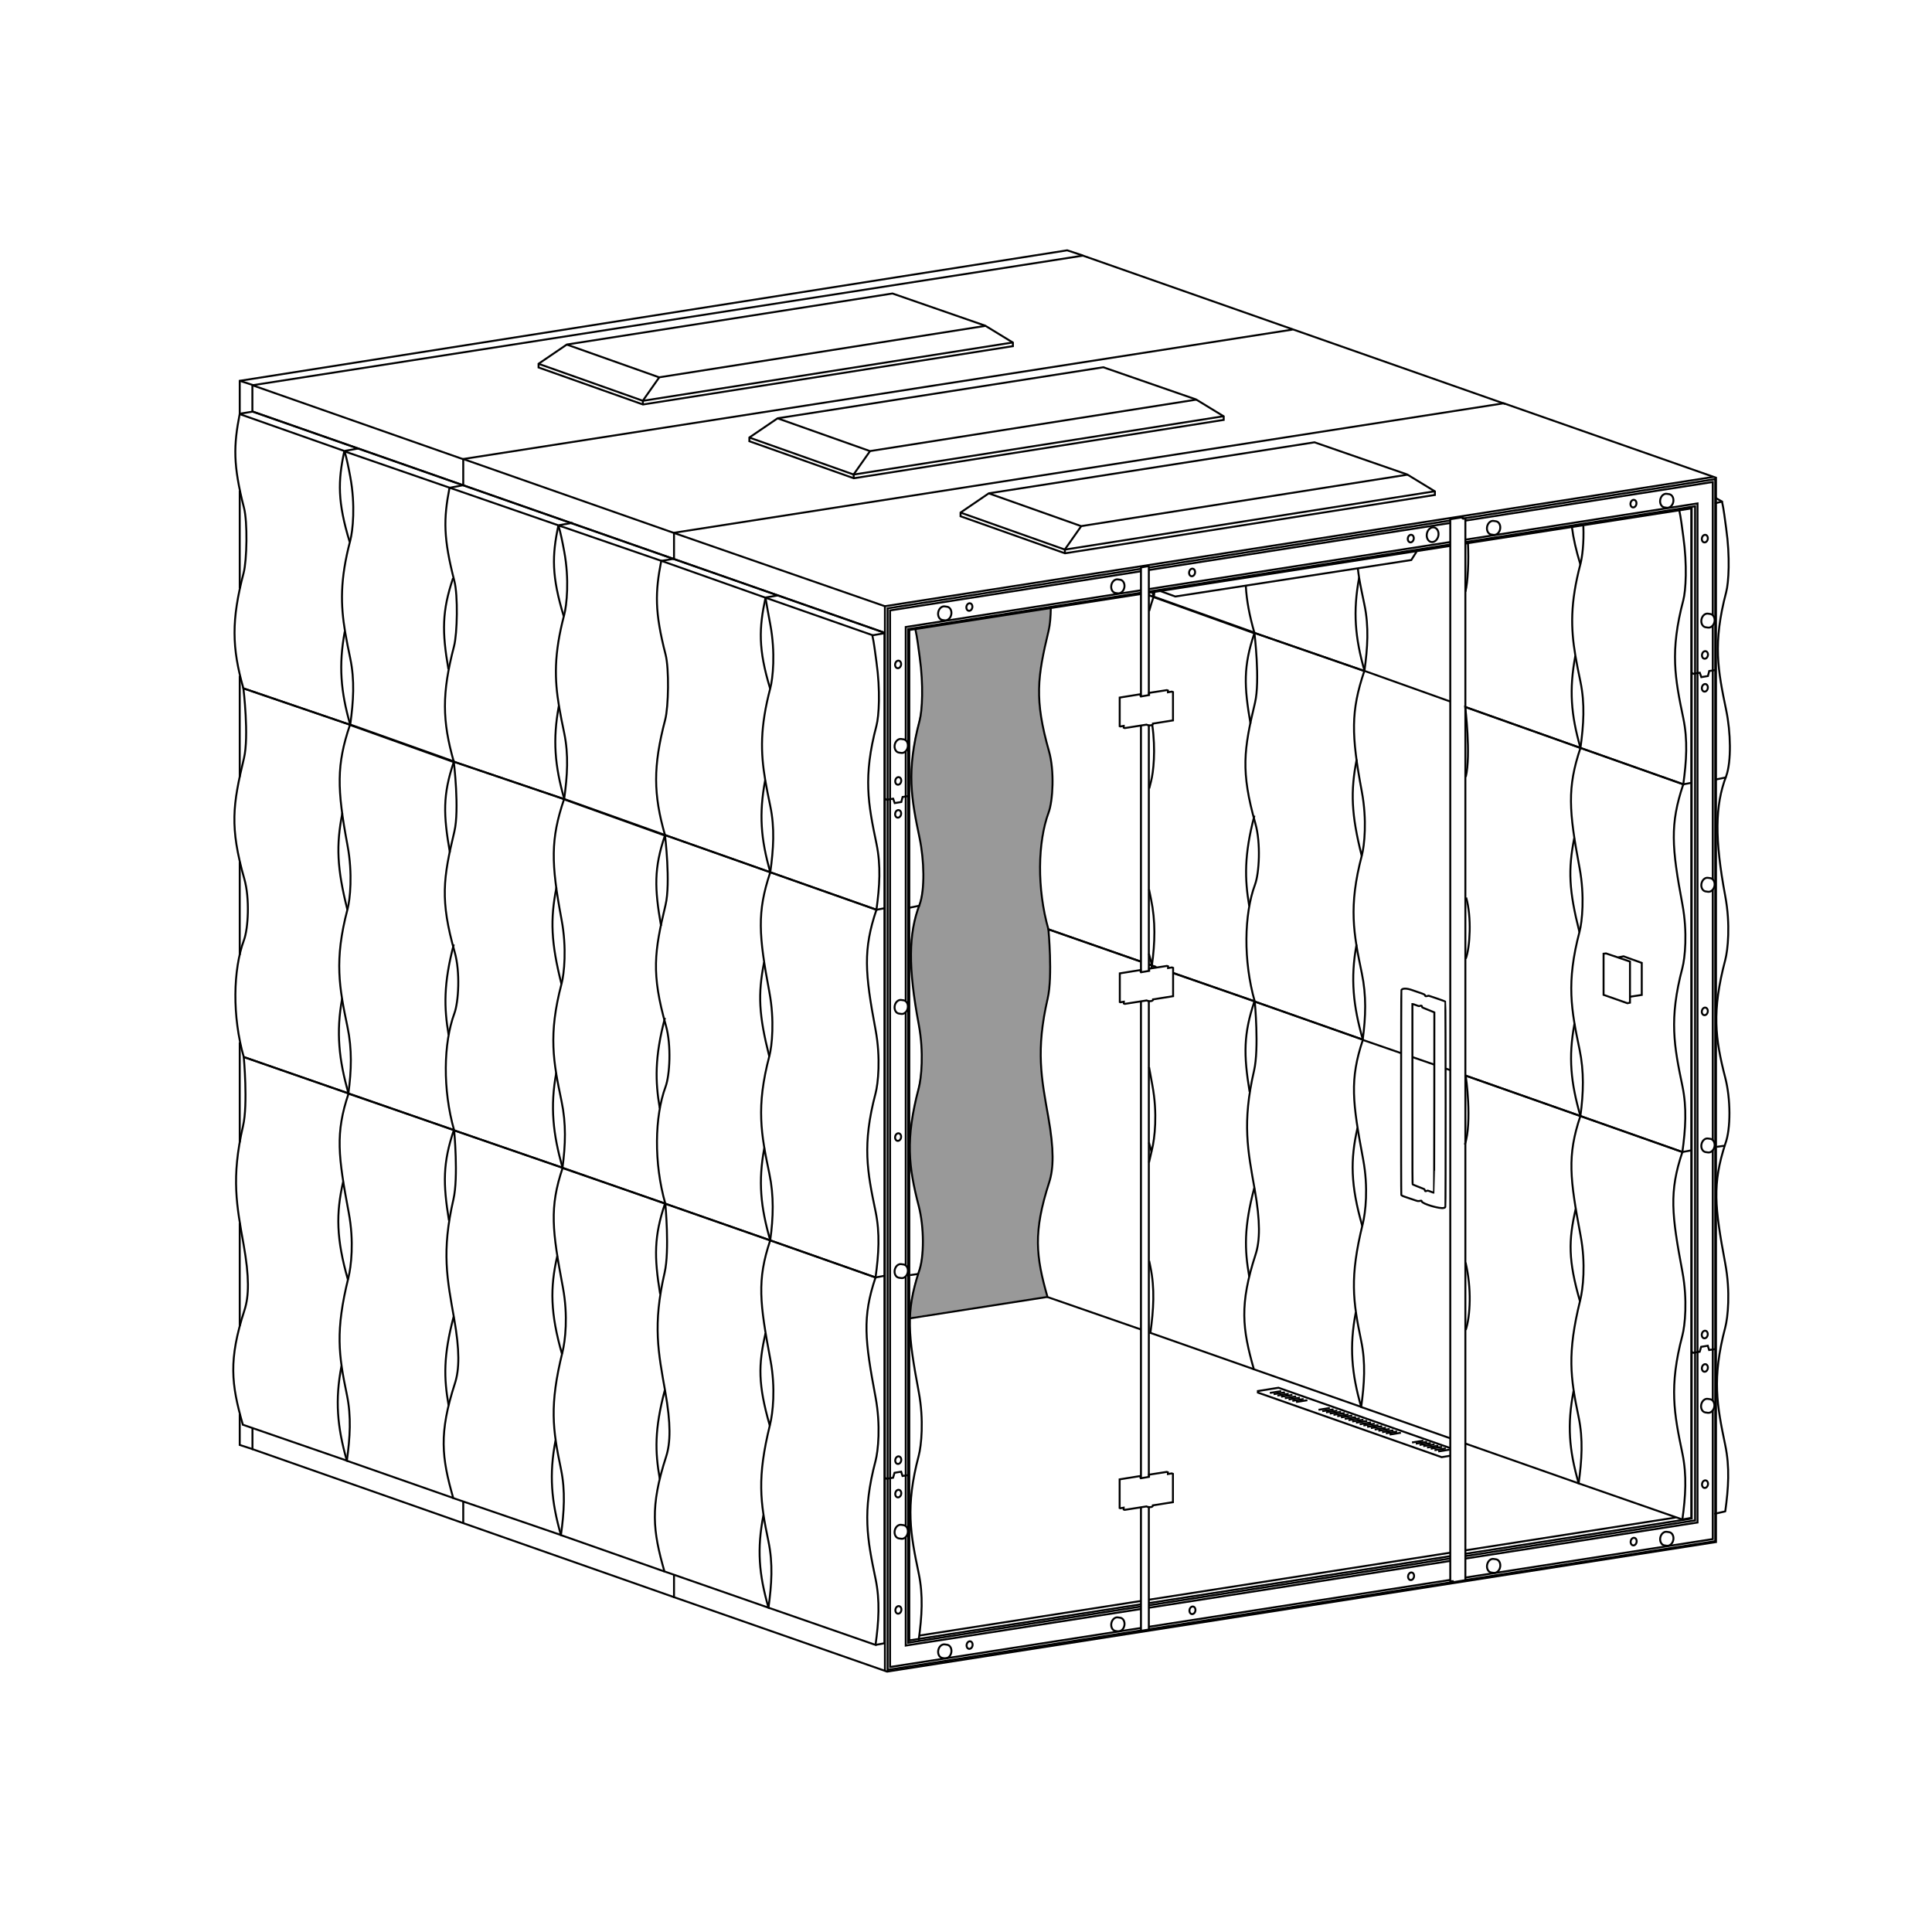 <?xml version="1.0" encoding="UTF-8" standalone="no"?>
<!-- Created with Inkscape (http://www.inkscape.org/) -->

<svg
   version="1.1"
   id="svg2"
   width="1122.52"
   height="1122.52"
   viewBox="0 0 1122.52 1122.52"
   xmlns="http://www.w3.org/2000/svg"
   xmlns:svg="http://www.w3.org/2000/svg">
  <defs
     id="defs6" />
  <g
     id="g10"
     transform="matrix(1.333,0,0,1.333,0,4.2729659e-5)">
    <g
       id="g12">
      <g
         id="g14">
        <path
           d="m 747.563,659.781 4.429,-1.019 c 1.387,-10.121 2.004,-19.203 0,-28.824 -3.586,-17.25 -5.898,-29.043 0,-51.387 1.113,-4.223 2.317,-15.403 0,-27.789 -4.64,-24.793 -5.652,-34.699 0,-52.164 2.488,-6.61 2.348,-19.754 0,-28.828 -4.41,-17.055 -5.898,-29.04 0,-51.387 1.113,-4.223 2.317,-15.399 0,-27.785 -4.64,-24.793 -4.496,-39.637 0.395,-52.278 2.316,-6.433 2.004,-19.203 0,-28.824 -3.586,-17.25 -5.899,-29.043 0,-51.391 1.113,-4.218 1.761,-15.308 0,-27.785 -0.598,-4.226 -0.989,-8.043 -1.809,-11.703 l -2.82,0.699"
           style="fill:none;stroke:#000000;stroke-width:0.85;stroke-linecap:round;stroke-linejoin:round;stroke-miterlimit:4;stroke-dasharray:none;stroke-opacity:1"
           id="path16" />
      </g>
      <g
         id="g18">
        <path
           d="m 751.523,499.402 -2.972,0.43"
           style="fill:#00ff00;fill-opacity:1;fill-rule:nonzero;stroke:#000000;stroke-width:0.85;stroke-linecap:round;stroke-linejoin:round;stroke-miterlimit:4;stroke-dasharray:none;stroke-opacity:1"
           id="path20" />
      </g>
      <g
         id="g22">
        <path
           d="m 752.168,338.883 -4.035,0.828"
           style="fill:#00ff00;fill-opacity:1;fill-rule:nonzero;stroke:#000000;stroke-width:0.85;stroke-linecap:round;stroke-linejoin:round;stroke-miterlimit:4;stroke-dasharray:none;stroke-opacity:1"
           id="path24" />
      </g>
      <g
         id="g26">
        <path
           d="m 750.551,218.609 -2.571,-1.48"
           style="fill:none;stroke:#000000;stroke-width:0.85;stroke-linecap:round;stroke-linejoin:round;stroke-miterlimit:4;stroke-dasharray:none;stroke-opacity:1"
           id="path28" />
      </g>
      <path
         d="m 396.246,574.293 c 0.328,-6.551 1.524,-12.617 3.93,-20.047 2.488,-6.609 2.347,-19.758 0,-28.828 -4.41,-17.055 -5.899,-29.039 0,-51.387 1.113,-4.222 2.316,-15.402 0,-27.789 -4.637,-24.793 -4.496,-39.633 0.394,-52.273 2.317,-6.434 2.004,-19.203 0,-28.828 -3.586,-17.246 -5.898,-29.039 0,-51.387 1.114,-4.223 1.762,-15.309 0,-27.785 -0.597,-4.227 -0.988,-8.043 -1.843,-11.723 l 58.957,-9.383 c 0,3.653 -0.27,7.117 -0.895,9.735 -4.851,20.285 -6.289,29.836 0.172,52.609 2.418,8.531 1.691,21.613 -0.172,26.648 -4.769,12.891 -5.148,33.235 -0.09,50.95 0,0 1.914,20.468 -0.308,30.07 -5.262,22.77 -2.719,34.898 0.261,51.75 2.5,14.117 2.352,22.395 0.375,28.492 -7.035,21.723 -5.781,32.25 -0.726,49.969 z"
         style="fill:#999999;fill-opacity:1;fill-rule:nonzero;stroke:none"
         id="path30" />
      <g
         id="g32">
        <path
           d="m 110.422,167.898 -5.891,-1.91"
           style="fill:none;stroke:#000000;stroke-width:0.85;stroke-linecap:butt;stroke-linejoin:miter;stroke-miterlimit:4;stroke-dasharray:none;stroke-opacity:1"
           id="path34" />
      </g>
      <g
         id="g36">
        <path
           d="m 110.379,631.723 -5.887,-1.907 v -13.527 m 0,-38.309 v -44.949 m 0,-35.101 v -43.633 m 0,-37.977 v -40.707 m 0,-36.953 v -44.121 m 0,-38.074 v -42.61 m 0,-33.25 v -14.617 l 360.66,-56.883 6.821,2.254"
           style="fill:none;stroke:#000000;stroke-width:0.85;stroke-linecap:butt;stroke-linejoin:miter;stroke-miterlimit:4;stroke-dasharray:none;stroke-opacity:1"
           id="path38" />
      </g>
      <g
         id="g40">
        <path
           d="m 632.152,631.188 -74.906,-26.313 -8.976,1.441 v 0.672 l 80.117,28.145 3.742,-0.629"
           style="fill:none;stroke:#000000;stroke-width:0.85;stroke-linecap:butt;stroke-linejoin:miter;stroke-miterlimit:4;stroke-dasharray:none;stroke-opacity:1"
           id="path42" />
      </g>
      <g
         id="g44">
        <path
           d="m 623.637,519.41 c -1.282,-0.5 -1.336,-0.512 -1.813,-0.344 -0.644,0.231 -0.617,0.243 -0.773,-0.277 -0.106,-0.363 -0.207,-0.476 -0.528,-0.598 -0.218,-0.086 -0.668,-0.261 -1,-0.398 -0.332,-0.137 -1.269,-0.508 -2.089,-0.824 -0.817,-0.317 -1.559,-0.629 -1.649,-0.692 -0.156,-0.109 -0.16,-2.117 -0.16,-39.375 v -39.254 h 0.195 c 0.106,0 0.746,0.215 1.414,0.473 1.192,0.457 1.235,0.465 1.778,0.293 0.582,-0.18 0.789,-0.074 0.789,0.422 0,0.262 0.203,0.359 2.648,1.305 1.278,0.496 2.418,0.957 2.531,1.027 l 0.211,0.129 -0.027,39.285 c -0.031,26.055 -0.059,39.293 -0.117,39.313 -0.051,0.031 -0.688,-0.204 -1.414,-0.485 z"
           style="fill:none;stroke:#000000;stroke-width:0.85;stroke-linecap:butt;stroke-linejoin:miter;stroke-miterlimit:4;stroke-dasharray:none;stroke-opacity:1"
           id="path46" />
      </g>
      <g
         id="g48">
        <path
           d="m 629.371,526.496 c 0.328,-0.098 0.52,-0.246 0.609,-0.465 0.192,-0.449 0.149,-89.254 -0.039,-89.488 -0.07,-0.082 -1.718,-0.691 -3.664,-1.348 l -3.535,-1.191 -0.734,0.148 c -0.449,0.094 -0.75,0.102 -0.774,0.032 -0.222,-0.774 -0.117,-0.719 -3.64,-1.907 -0.438,-0.144 -1.485,-0.507 -2.324,-0.8 -2.211,-0.774 -4.094,-0.747 -4.438,0.07 -0.144,0.344 -0.187,88.57 -0.043,89.219 0.086,0.367 0.402,0.511 3.25,1.457 0.934,0.312 2.219,0.746 2.852,0.965 1.14,0.394 1.261,0.406 2.316,0.187 0.359,-0.074 0.398,-0.055 0.461,0.254 0.227,1.098 7.98,3.391 9.707,2.871 z"
           style="fill:none;stroke:#000000;stroke-width:0.85;stroke-linecap:butt;stroke-linejoin:miter;stroke-miterlimit:4;stroke-dasharray:none;stroke-opacity:1"
           id="path50" />
      </g>
      <g
         id="g52">
        <path
           d="m 293.781,686.504 v 9.652 l 92.883,32.446 361.289,-56.465 V 208.223 L 655.43,175.781 293.781,232.215 v 11.41"
           style="fill:none;stroke:#000000;stroke-width:0.85;stroke-linecap:butt;stroke-linejoin:miter;stroke-miterlimit:4;stroke-dasharray:none;stroke-opacity:1"
           id="path54" />
      </g>
      <g
         id="g56">
        <path
           d="M 746.828,207.871 385.711,264.219 V 728.281"
           style="fill:none;stroke:#000000;stroke-width:0.85;stroke-linecap:butt;stroke-linejoin:miter;stroke-miterlimit:4;stroke-dasharray:none;stroke-opacity:1"
           id="path58" />
      </g>
      <g
         id="g60">
        <path
           d="M 656.07,176.074 472.02,111.422 110.008,167.918 v 11.422 m 0.031,443.164 v 9.129 l 183.758,64.523 M 563.371,143.652 201.914,200.07 v 11.543 m 0,442.91 v 9.485"
           style="fill:none;stroke:#000000;stroke-width:0.85;stroke-linecap:butt;stroke-linejoin:miter;stroke-miterlimit:4;stroke-dasharray:none;stroke-opacity:1"
           id="path62" />
      </g>
      <g
         id="g64">
        <path
           d="m 293.82,232.324 91.953,31.942"
           style="fill:none;stroke:#000000;stroke-width:0.85;stroke-linecap:butt;stroke-linejoin:miter;stroke-miterlimit:4;stroke-dasharray:none;stroke-opacity:1"
           id="path66" />
      </g>
      <g
         id="g68">
        <path
           d="m 293.797,243.684 91.883,32.148"
           style="fill:none;stroke:#000000;stroke-width:0.85;stroke-linecap:butt;stroke-linejoin:miter;stroke-miterlimit:4;stroke-dasharray:none;stroke-opacity:1"
           id="path70" />
      </g>
      <g
         id="g72">
        <path
           d="m 201.898,200.07 91.922,32.254"
           style="fill:none;stroke:#000000;stroke-width:0.85;stroke-linecap:butt;stroke-linejoin:miter;stroke-miterlimit:4;stroke-dasharray:none;stroke-opacity:1"
           id="path74" />
      </g>
      <g
         id="g76">
        <path
           d="m 201.914,211.535 91.883,32.149"
           style="fill:none;stroke:#000000;stroke-width:0.85;stroke-linecap:butt;stroke-linejoin:miter;stroke-miterlimit:4;stroke-dasharray:none;stroke-opacity:1"
           id="path78" />
      </g>
      <g
         id="g80">
        <path
           d="m 430.984,215.031 -12.308,8.379 v 1.617 l 45.508,16.137 161.242,-25.43 v -1.562 l -12.067,-7.359 -40.414,-14.024 z"
           style="fill:none;stroke:#000000;stroke-width:0.85;stroke-linecap:butt;stroke-linejoin:miter;stroke-miterlimit:4;stroke-dasharray:none;stroke-opacity:1"
           id="path82" />
      </g>
      <g
         id="g84">
        <path
           d="m 418.652,223.418 45.504,16.133 161.242,-25.426"
           style="fill:none;stroke:#000000;stroke-width:0.85;stroke-linecap:butt;stroke-linejoin:miter;stroke-miterlimit:4;stroke-dasharray:none;stroke-opacity:1"
           id="path86" />
      </g>
      <g
         id="g88">
        <path
           d="m 431.035,215.066 40.203,14.254 142.239,-22.429"
           style="fill:none;stroke:#000000;stroke-width:0.85;stroke-linecap:butt;stroke-linejoin:miter;stroke-miterlimit:4;stroke-dasharray:none;stroke-opacity:1"
           id="path90" />
      </g>
      <g
         id="g92">
        <path
           d="m 385.734,348.145 0.758,0.437 2.801,-0.461 0.684,1.922 2.875,-0.484 0.562,-2.196 2.899,-0.437"
           style="fill:none;stroke:#000000;stroke-width:0.85;stroke-linecap:butt;stroke-linejoin:miter;stroke-miterlimit:4;stroke-dasharray:none;stroke-opacity:1"
           id="path94" />
      </g>
      <g
         id="g96">
        <path
           d="m 385.703,644.117 0.758,0.438 2.805,-0.465 0.632,-2.145 2.875,-0.488 0.61,1.879 2.902,-0.438"
           style="fill:none;stroke:#000000;stroke-width:0.85;stroke-linecap:butt;stroke-linejoin:miter;stroke-miterlimit:4;stroke-dasharray:none;stroke-opacity:1"
           id="path98" />
      </g>
      <g
         id="g100">
        <path
           d="m 737.32,293.242 0.754,0.438 2.805,-0.465 0.684,1.926 2.875,-0.485 0.562,-2.195 2.898,-0.438"
           style="fill:none;stroke:#000000;stroke-width:0.85;stroke-linecap:butt;stroke-linejoin:miter;stroke-miterlimit:4;stroke-dasharray:none;stroke-opacity:1"
           id="path102" />
      </g>
      <g
         id="g104">
        <path
           d="m 737.289,589.211 0.758,0.441 2.801,-0.464 0.632,-2.145 2.879,-0.488 0.61,1.879 2.898,-0.442"
           style="fill:none;stroke:#000000;stroke-width:0.85;stroke-linecap:butt;stroke-linejoin:miter;stroke-miterlimit:4;stroke-dasharray:none;stroke-opacity:1"
           id="path106" />
      </g>
      <g
         id="g108">
        <path
           d="m 500.781,698.727 131.352,-20.454 m 6.605,-1.031 98.621,-15.355 V 221.582 l -98.609,15.332 m -6.621,1.027 -131.426,20.434 m -3.383,0.527 -100.98,15.7 V 714.988 L 497.289,699.27"
           style="fill:none;stroke:#000000;stroke-width:0.85;stroke-linecap:butt;stroke-linejoin:miter;stroke-miterlimit:4;stroke-dasharray:none;stroke-opacity:1"
           id="path110" />
      </g>
      <g
         id="g112">
        <path
           d="m 700.012,415.559 -1.067,0.136 v 17.926 l 10.41,3.656 1.102,-0.242 v -17.926 z"
           style="fill:none;stroke:#000000;stroke-width:0.85;stroke-linecap:butt;stroke-linejoin:miter;stroke-miterlimit:4;stroke-dasharray:none;stroke-opacity:1"
           id="path114" />
      </g>
      <g
         id="g116">
        <path
           d="m 705.32,417.285 2.344,-0.449 7.93,2.859 v 13.961 l -5.102,0.793"
           style="fill:none;stroke:#000000;stroke-width:0.85;stroke-linecap:butt;stroke-linejoin:miter;stroke-miterlimit:4;stroke-dasharray:none;stroke-opacity:1"
           id="path118" />
      </g>
      <g
         id="g120">
        <path
           d="m 505.703,257.605 6.57,2.395 102.868,-15.906 2.308,-3.656"
           style="fill:none;stroke:#000000;stroke-width:0.85;stroke-linecap:butt;stroke-linejoin:miter;stroke-miterlimit:4;stroke-dasharray:none;stroke-opacity:1"
           id="path122" />
      </g>
      <g
         id="g124">
        <path
           d="m 400.758,712.883 96.515,-15.063 m 3.504,-0.547 131.348,-20.503 m 6.57,-1.024 91.743,-14.32"
           style="fill:none;stroke:#000000;stroke-width:0.85;stroke-linecap:butt;stroke-linejoin:miter;stroke-miterlimit:4;stroke-dasharray:none;stroke-opacity:1"
           id="path126" />
      </g>
      <g
         id="g128">
        <path
           d="m 497.109,302.586 -9.066,1.461 v 12.48 l 0.305,0.121 1.449,-0.257 v 0.777 l 0.43,0.18 9.492,-1.5 c 1.082,0.523 2.91,0.422 2.828,-0.465 l 8.726,-1.387 v -12.34 l -0.5,-0.203 -1.695,0.281 v -0.761 l -0.5,-0.172 -7.734,1.203 v 0.949 l -3.571,0.617 -0.156,-0.226 z"
           style="fill:none;stroke:#000000;stroke-width:0.85;stroke-linecap:butt;stroke-linejoin:miter;stroke-miterlimit:4;stroke-dasharray:none;stroke-opacity:1"
           id="path130" />
      </g>
      <g
         id="g132">
        <path
           d="m 497.16,422.797 -9.07,1.465 v 12.48 l 0.305,0.121 1.449,-0.258 v 0.778 l 0.429,0.18 9.493,-1.5 c 1.082,0.523 2.91,0.421 2.828,-0.465 l 8.726,-1.391 v -12.34 l -0.5,-0.199 -1.691,0.277 v -0.761 l -0.5,-0.168 -7.734,1.199 v 0.953 l -3.571,0.613 -0.156,-0.226 z"
           style="fill:none;stroke:#000000;stroke-width:0.85;stroke-linecap:butt;stroke-linejoin:miter;stroke-miterlimit:4;stroke-dasharray:none;stroke-opacity:1"
           id="path134" />
      </g>
      <g
         id="g136">
        <path
           d="m 497.082,643.344 -9.066,1.461 v 12.48 l 0.304,0.121 1.45,-0.258 v 0.778 l 0.429,0.179 9.492,-1.5 c 1.082,0.524 2.911,0.422 2.829,-0.464 l 8.726,-1.387 V 642.41 l -0.5,-0.199 -1.695,0.281 v -0.762 l -0.5,-0.171 -7.735,1.203 v 0.949 l -3.57,0.617 -0.156,-0.23 z"
           style="fill:none;stroke:#000000;stroke-width:0.85;stroke-linecap:butt;stroke-linejoin:miter;stroke-miterlimit:4;stroke-dasharray:none;stroke-opacity:1"
           id="path138" />
      </g>
      <g
         id="g140">
        <path
           d="m 497.309,316.211 v 107.535 m 0,12.723 v 207.816 m 0,12.758 v 53.789 l 3.433,-0.559 v -53.335 m 0,-13.239 V 436.383 m 0,-13.203 V 316.137 m 0,-13.199 v -55.965 l -0.281,-0.196 -3.152,0.555 v 56.254"
           style="fill:none;stroke:#000000;stroke-width:0.85;stroke-linecap:butt;stroke-linejoin:miter;stroke-miterlimit:4;stroke-dasharray:none;stroke-opacity:1"
           id="path142" />
      </g>
      <g
         id="g144">
        <path
           d="m 632.129,226.313 v 462.875 h 1.09 v 0.48 l 5.492,-0.918 V 226.141 l -0.281,-0.18 -0.559,0.121 -0.332,-0.094 v -0.367 l -0.281,-0.121 z"
           style="fill:none;stroke:#000000;stroke-width:0.85;stroke-linecap:butt;stroke-linejoin:miter;stroke-miterlimit:4;stroke-dasharray:none;stroke-opacity:1"
           id="path146" />
      </g>
      <g
         id="g148">
        <path
           d="m 653.867,683.043 c -0.312,1.605 -1.578,2.719 -2.847,2.523 -0.032,0 -1.043,-0.152 -1.067,-0.156 -1.289,-0.242 -2.078,-1.765 -1.758,-3.394 0.317,-1.633 1.621,-2.758 2.91,-2.512 0.04,0 1.067,0.156 1.102,0.168 1.231,0.301 1.969,1.785 1.66,3.371 z"
           style="fill:none;stroke:#000000;stroke-width:0.85;stroke-linecap:round;stroke-linejoin:round;stroke-miterlimit:4;stroke-dasharray:none;stroke-opacity:1"
           id="path150" />
      </g>
      <g
         id="g152">
        <path
           d="m 729.344,671.223 c -0.313,1.605 -1.578,2.718 -2.848,2.523 -0.027,0 -1.043,-0.152 -1.062,-0.156 -1.293,-0.246 -2.079,-1.766 -1.762,-3.399 0.32,-1.628 1.621,-2.753 2.914,-2.511 0.031,0 1.066,0.16 1.098,0.168 1.23,0.304 1.972,1.785 1.66,3.375 z"
           style="fill:none;stroke:#000000;stroke-width:0.85;stroke-linecap:round;stroke-linejoin:round;stroke-miterlimit:4;stroke-dasharray:none;stroke-opacity:1"
           id="path154" />
      </g>
      <g
         id="g156">
        <path
           d="m 414.637,720.297 c -0.313,1.601 -1.578,2.719 -2.848,2.523 -0.031,0 -1.043,-0.152 -1.066,-0.156 -1.289,-0.246 -2.078,-1.766 -1.758,-3.398 0.316,-1.629 1.621,-2.754 2.91,-2.512 0.035,0 1.066,0.156 1.102,0.164 1.23,0.305 1.968,1.789 1.66,3.375 z"
           style="fill:none;stroke:#000000;stroke-width:0.85;stroke-linecap:round;stroke-linejoin:round;stroke-miterlimit:4;stroke-dasharray:none;stroke-opacity:1"
           id="path158" />
      </g>
      <g
         id="g160">
        <path
           d="m 490.082,708.523 c -0.312,1.606 -1.582,2.719 -2.852,2.524 -0.027,0 -1.042,-0.152 -1.062,-0.156 -1.289,-0.246 -2.078,-1.766 -1.762,-3.399 0.321,-1.629 1.625,-2.754 2.914,-2.508 0.035,0 1.067,0.157 1.102,0.164 1.23,0.301 1.969,1.786 1.66,3.372 z"
           style="fill:none;stroke:#000000;stroke-width:0.85;stroke-linecap:round;stroke-linejoin:round;stroke-miterlimit:4;stroke-dasharray:none;stroke-opacity:1"
           id="path162" />
      </g>
      <g
         id="g164">
        <path
           d="m 653.855,230.609 c -0.312,1.602 -1.582,2.719 -2.851,2.524 -0.027,0 -1.043,-0.153 -1.063,-0.156 -1.289,-0.247 -2.078,-1.766 -1.761,-3.399 0.32,-1.629 1.625,-2.754 2.914,-2.512 0.035,0 1.066,0.157 1.101,0.168 1.231,0.301 1.969,1.786 1.66,3.371 z"
           style="fill:none;stroke:#000000;stroke-width:0.85;stroke-linecap:round;stroke-linejoin:round;stroke-miterlimit:4;stroke-dasharray:none;stroke-opacity:1"
           id="path166" />
      </g>
      <g
         id="g168">
        <path
           d="m 729.332,218.785 c -0.312,1.606 -1.578,2.719 -2.848,2.524 -0.027,0 -1.043,-0.149 -1.066,-0.157 -1.289,-0.242 -2.078,-1.761 -1.758,-3.394 0.317,-1.633 1.621,-2.758 2.91,-2.512 0.035,0 1.071,0.156 1.102,0.164 1.23,0.301 1.973,1.785 1.66,3.375 z"
           style="fill:none;stroke:#000000;stroke-width:0.85;stroke-linecap:round;stroke-linejoin:round;stroke-miterlimit:4;stroke-dasharray:none;stroke-opacity:1"
           id="path170" />
      </g>
      <g
         id="g172">
        <path
           d="m 414.625,267.859 c -0.312,1.606 -1.582,2.719 -2.852,2.524 -0.027,0 -1.043,-0.149 -1.062,-0.156 -1.289,-0.243 -2.078,-1.766 -1.762,-3.395 0.321,-1.633 1.625,-2.758 2.914,-2.512 0.035,0 1.067,0.157 1.102,0.164 1.23,0.301 1.969,1.786 1.66,3.375 z"
           style="fill:none;stroke:#000000;stroke-width:0.85;stroke-linecap:round;stroke-linejoin:round;stroke-miterlimit:4;stroke-dasharray:none;stroke-opacity:1"
           id="path174" />
      </g>
      <g
         id="g176">
        <path
           d="m 395.66,325.652 c -0.312,1.606 -1.578,2.719 -2.847,2.524 -0.032,0 -1.043,-0.153 -1.067,-0.156 -1.289,-0.247 -2.078,-1.766 -1.762,-3.395 0.321,-1.633 1.625,-2.758 2.914,-2.512 0.036,0 1.067,0.157 1.102,0.164 1.23,0.301 1.969,1.786 1.66,3.375 z"
           style="fill:none;stroke:#000000;stroke-width:0.85;stroke-linecap:round;stroke-linejoin:round;stroke-miterlimit:4;stroke-dasharray:none;stroke-opacity:1"
           id="path178" />
      </g>
      <g
         id="g180">
        <path
           d="m 395.66,439.41 c -0.312,1.606 -1.578,2.719 -2.847,2.524 -0.032,0 -1.043,-0.153 -1.067,-0.157 -1.289,-0.246 -2.078,-1.765 -1.762,-3.398 0.321,-1.629 1.625,-2.754 2.914,-2.512 0.036,0 1.067,0.156 1.102,0.164 1.23,0.305 1.969,1.789 1.66,3.375 z"
           style="fill:none;stroke:#000000;stroke-width:0.85;stroke-linecap:round;stroke-linejoin:round;stroke-miterlimit:4;stroke-dasharray:none;stroke-opacity:1"
           id="path182" />
      </g>
      <g
         id="g184">
        <path
           d="m 395.66,554.551 c -0.312,1.605 -1.578,2.719 -2.847,2.523 -0.032,0 -1.043,-0.152 -1.067,-0.156 -1.289,-0.242 -2.078,-1.766 -1.762,-3.395 0.321,-1.632 1.625,-2.757 2.914,-2.511 0.036,0 1.067,0.156 1.102,0.164 1.23,0.301 1.969,1.785 1.66,3.375 z"
           style="fill:none;stroke:#000000;stroke-width:0.85;stroke-linecap:round;stroke-linejoin:round;stroke-miterlimit:4;stroke-dasharray:none;stroke-opacity:1"
           id="path186" />
      </g>
      <g
         id="g188">
        <path
           d="m 395.66,668.172 c -0.312,1.605 -1.578,2.719 -2.847,2.523 -0.032,0 -1.043,-0.148 -1.067,-0.156 -1.289,-0.242 -2.078,-1.766 -1.762,-3.394 0.321,-1.633 1.625,-2.758 2.914,-2.512 0.036,0 1.067,0.156 1.102,0.164 1.23,0.301 1.969,1.785 1.66,3.375 z"
           style="fill:none;stroke:#000000;stroke-width:0.85;stroke-linecap:round;stroke-linejoin:round;stroke-miterlimit:4;stroke-dasharray:none;stroke-opacity:1"
           id="path190" />
      </g>
      <g
         id="g192">
        <path
           d="m 747.188,613.27 c -0.317,1.605 -1.583,2.718 -2.852,2.523 -0.027,0 -1.043,-0.152 -1.063,-0.156 -1.293,-0.242 -2.078,-1.766 -1.761,-3.395 0.32,-1.633 1.625,-2.758 2.914,-2.512 0.035,0 1.066,0.157 1.101,0.168 1.231,0.301 1.969,1.786 1.661,3.372 z"
           style="fill:none;stroke:#000000;stroke-width:0.85;stroke-linecap:round;stroke-linejoin:round;stroke-miterlimit:4;stroke-dasharray:none;stroke-opacity:1"
           id="path194" />
      </g>
      <g
         id="g196">
        <path
           d="m 747.289,271.023 c -0.312,1.602 -1.578,2.719 -2.848,2.52 -0.031,0 -1.043,-0.148 -1.066,-0.152 -1.289,-0.246 -2.078,-1.766 -1.758,-3.399 0.317,-1.629 1.621,-2.754 2.91,-2.512 0.036,0 1.071,0.161 1.102,0.168 1.23,0.301 1.969,1.786 1.66,3.375 z"
           style="fill:none;stroke:#000000;stroke-width:0.85;stroke-linecap:round;stroke-linejoin:round;stroke-miterlimit:4;stroke-dasharray:none;stroke-opacity:1"
           id="path198" />
      </g>
      <g
         id="g200">
        <path
           d="m 747.289,386.164 c -0.312,1.606 -1.578,2.719 -2.848,2.524 -0.031,0 -1.043,-0.153 -1.066,-0.157 -1.289,-0.246 -2.078,-1.765 -1.758,-3.398 0.317,-1.629 1.621,-2.754 2.91,-2.508 0.036,0 1.071,0.156 1.102,0.164 1.23,0.305 1.969,1.785 1.66,3.375 z"
           style="fill:none;stroke:#000000;stroke-width:0.85;stroke-linecap:round;stroke-linejoin:round;stroke-miterlimit:4;stroke-dasharray:none;stroke-opacity:1"
           id="path202" />
      </g>
      <g
         id="g204">
        <path
           d="m 747.289,499.785 c -0.312,1.606 -1.578,2.719 -2.848,2.524 -0.031,0 -1.043,-0.153 -1.066,-0.157 -1.289,-0.242 -2.078,-1.765 -1.758,-3.394 0.317,-1.633 1.621,-2.758 2.91,-2.512 0.036,0 1.071,0.156 1.102,0.164 1.23,0.301 1.969,1.785 1.66,3.375 z"
           style="fill:none;stroke:#000000;stroke-width:0.85;stroke-linecap:round;stroke-linejoin:round;stroke-miterlimit:4;stroke-dasharray:none;stroke-opacity:1"
           id="path206" />
      </g>
      <g
         id="g208">
        <path
           d="m 490.066,256.09 c -0.312,1.601 -1.578,2.719 -2.847,2.519 -0.028,0 -1.043,-0.148 -1.063,-0.156 -1.293,-0.242 -2.078,-1.762 -1.761,-3.394 0.32,-1.629 1.621,-2.754 2.914,-2.512 0.035,0 1.066,0.156 1.097,0.164 1.231,0.305 1.973,1.785 1.66,3.375 z"
           style="fill:none;stroke:#000000;stroke-width:0.85;stroke-linecap:round;stroke-linejoin:round;stroke-miterlimit:4;stroke-dasharray:none;stroke-opacity:1"
           id="path210" />
      </g>
      <g
         id="g212"
         transform="matrix(1,0.192,-0.192,1,0,0)">
        <path
           d="m 632.519,580.686 c -0.002,0.906 -0.572,1.637 -1.276,1.636 -0.706,0.003 -1.277,-0.731 -1.275,-1.634 -0.002,-0.906 0.569,-1.637 1.275,-1.64 0.703,0.002 1.274,0.736 1.276,1.638 z"
           style="fill:none;stroke:#000000;stroke-width:0.835;stroke-linecap:round;stroke-linejoin:round;stroke-miterlimit:4;stroke-dasharray:none;stroke-opacity:1"
           id="path214" />
      </g>
      <g
         id="g216"
         transform="matrix(1,0.192,-0.192,1,0,0)">
        <path
           d="m 541.644,613.288 c 0.003,0.906 -0.572,1.638 -1.274,1.64 -0.704,-0.002 -1.275,-0.736 -1.276,-1.638 0.002,-0.906 0.572,-1.637 1.275,-1.635 0.707,-0.003 1.278,0.731 1.275,1.633 z"
           style="fill:none;stroke:#000000;stroke-width:0.835;stroke-linecap:round;stroke-linejoin:round;stroke-miterlimit:4;stroke-dasharray:none;stroke-opacity:1"
           id="path218" />
      </g>
      <g
         id="g220"
         transform="matrix(1,0.192,-0.192,1,0,0)">
        <path
           d="m 721.674,548.73 c 10e-4,0.902 -0.572,1.637 -1.276,1.636 -0.702,0.002 -1.273,-0.732 -1.275,-1.638 0.002,-0.902 0.572,-1.637 1.275,-1.635 0.707,0 1.277,0.731 1.276,1.637 z"
           style="fill:none;stroke:#000000;stroke-width:0.835;stroke-linecap:round;stroke-linejoin:round;stroke-miterlimit:4;stroke-dasharray:none;stroke-opacity:1"
           id="path222" />
      </g>
      <g
         id="g224"
         transform="matrix(1,0.192,-0.192,1,0,0)">
        <path
           d="m 812.448,516.194 c 0.002,0.906 -0.569,1.636 -1.275,1.639 -0.704,-10e-4 -1.274,-0.735 -1.276,-1.637 0.002,-0.903 0.572,-1.638 1.276,-1.636 0.706,-0.003 1.277,0.731 1.275,1.634 z"
           style="fill:none;stroke:#000000;stroke-width:0.835;stroke-linecap:round;stroke-linejoin:round;stroke-miterlimit:4;stroke-dasharray:none;stroke-opacity:1"
           id="path226" />
      </g>
      <g
         id="g228"
         transform="matrix(1,0.192,-0.192,1,0,0)">
        <path
           d="m 837.808,486.284 c 0.002,0.902 -0.572,1.638 -1.275,1.636 -0.704,-0.001 -1.274,-0.732 -1.276,-1.638 0.002,-0.902 0.572,-1.637 1.276,-1.635 0.707,0.001 1.277,0.731 1.275,1.637 z"
           style="fill:none;stroke:#000000;stroke-width:0.835;stroke-linecap:round;stroke-linejoin:round;stroke-miterlimit:4;stroke-dasharray:none;stroke-opacity:1"
           id="path230" />
      </g>
      <g
         id="g232"
         transform="matrix(1,0.192,-0.192,1,0,0)">
        <path
           d="m 828.371,437.446 c -0.002,0.906 -0.572,1.637 -1.275,1.639 -0.707,0 -1.278,-0.734 -1.276,-1.637 -0.001,-0.902 0.572,-1.638 1.276,-1.636 0.702,-0.002 1.273,0.732 1.275,1.634 z"
           style="fill:none;stroke:#000000;stroke-width:0.835;stroke-linecap:round;stroke-linejoin:round;stroke-miterlimit:4;stroke-dasharray:none;stroke-opacity:1"
           id="path234" />
      </g>
      <g
         id="g236"
         transform="matrix(1,0.192,-0.192,1,0,0)">
        <path
           d="m 825.62,423.4 c 0.002,0.902 -0.568,1.637 -1.275,1.636 -0.704,-0.002 -1.274,-0.732 -1.276,-1.638 0.002,-0.902 0.572,-1.637 1.276,-1.635 0.707,0 1.277,0.731 1.275,1.637 z"
           style="fill:none;stroke:#000000;stroke-width:0.835;stroke-linecap:round;stroke-linejoin:round;stroke-miterlimit:4;stroke-dasharray:none;stroke-opacity:1"
           id="path238" />
      </g>
      <g
         id="g240"
         transform="matrix(1,0.192,-0.192,1,0,0)">
        <path
           d="m 799.563,287.564 c -0.002,0.903 -0.572,1.638 -1.275,1.636 -0.707,0.003 -1.277,-0.731 -1.276,-1.637 -10e-4,-0.902 0.568,-1.637 1.276,-1.636 0.703,10e-4 1.273,0.732 1.275,1.637 z"
           style="fill:none;stroke:#000000;stroke-width:0.835;stroke-linecap:round;stroke-linejoin:round;stroke-miterlimit:4;stroke-dasharray:none;stroke-opacity:1"
           id="path242" />
      </g>
      <g
         id="g244"
         transform="matrix(1,0.192,-0.192,1,0,0)">
        <path
           d="m 773.466,151.541 c 0.002,0.902 -0.572,1.637 -1.275,1.636 -0.704,-0.002 -1.274,-0.732 -1.276,-1.638 0.002,-0.903 0.572,-1.637 1.276,-1.636 0.703,0.002 1.277,0.732 1.275,1.638 z"
           style="fill:none;stroke:#000000;stroke-width:0.835;stroke-linecap:round;stroke-linejoin:round;stroke-miterlimit:4;stroke-dasharray:none;stroke-opacity:1"
           id="path246" />
      </g>
      <g
         id="g248"
         transform="matrix(1,0.192,-0.192,1,0,0)">
        <path
           d="m 770.858,137.706 c -0.002,0.907 -0.572,1.638 -1.275,1.64 -0.707,-0.001 -1.278,-0.735 -1.275,-1.638 -0.003,-0.905 0.568,-1.636 1.275,-1.635 0.703,-0.003 1.273,0.731 1.275,1.633 z"
           style="fill:none;stroke:#000000;stroke-width:0.835;stroke-linecap:round;stroke-linejoin:round;stroke-miterlimit:4;stroke-dasharray:none;stroke-opacity:1"
           id="path250" />
      </g>
      <g
         id="g252"
         transform="matrix(1,0.192,-0.192,1,0,0)">
        <path
           d="m 761.412,88.823 c 10e-4,0.902 -0.572,1.637 -1.276,1.636 -0.703,-0.002 -1.273,-0.732 -1.275,-1.638 0.002,-0.903 0.572,-1.637 1.275,-1.636 0.703,0.002 1.277,0.731 1.276,1.638 z"
           style="fill:none;stroke:#000000;stroke-width:0.835;stroke-linecap:round;stroke-linejoin:round;stroke-miterlimit:4;stroke-dasharray:none;stroke-opacity:1"
           id="path254" />
      </g>
      <g
         id="g256"
         transform="matrix(1,0.192,-0.192,1,0,0)">
        <path
           d="m 728.586,79.87 c 0.002,0.906 -0.569,1.637 -1.275,1.64 -0.704,-0.002 -1.274,-0.736 -1.276,-1.638 0.002,-0.907 0.572,-1.637 1.276,-1.636 0.706,-0.003 1.277,0.731 1.275,1.634 z"
           style="fill:none;stroke:#000000;stroke-width:0.835;stroke-linecap:round;stroke-linejoin:round;stroke-miterlimit:4;stroke-dasharray:none;stroke-opacity:1"
           id="path258" />
      </g>
      <g
         id="g260"
         transform="matrix(1,0.192,-0.192,1,0,0)">
        <path
           d="m 637.8,112.53 c -10e-4,0.906 -0.572,1.637 -1.274,1.639 -0.708,0 -1.278,-0.735 -1.276,-1.637 -0.002,-0.906 0.572,-1.638 1.275,-1.636 0.703,-0.002 1.274,0.732 1.275,1.634 z"
           style="fill:none;stroke:#000000;stroke-width:0.835;stroke-linecap:round;stroke-linejoin:round;stroke-miterlimit:4;stroke-dasharray:none;stroke-opacity:1"
           id="path262" />
      </g>
      <g
         id="g264"
         transform="matrix(1,0.19,-0.194,0.999,0,0)">
        <path
           d="m 648.368,110.454 c -0.003,1.759 -1.121,3.184 -2.504,3.182 -1.379,0 -2.499,-1.424 -2.5,-3.183 0,-1.755 1.122,-3.18 2.5,-3.181 1.384,0.002 2.504,1.427 2.504,3.182 z"
           style="fill:none;stroke:#000000;stroke-width:0.835;stroke-linecap:round;stroke-linejoin:round;stroke-miterlimit:4;stroke-dasharray:none;stroke-opacity:1"
           id="path266" />
      </g>
      <g
         id="g268"
         transform="matrix(1,0.192,-0.192,1,0,0)">
        <path
           d="m 548.6,144.432 c -0.002,0.906 -0.572,1.637 -1.276,1.635 -0.706,0.003 -1.277,-0.731 -1.275,-1.633 -0.002,-0.906 0.569,-1.637 1.275,-1.64 0.704,0.002 1.274,0.736 1.276,1.638 z"
           style="fill:none;stroke:#000000;stroke-width:0.835;stroke-linecap:round;stroke-linejoin:round;stroke-miterlimit:4;stroke-dasharray:none;stroke-opacity:1"
           id="path270" />
      </g>
      <g
         id="g272"
         transform="matrix(1,0.192,-0.192,1,0,0)">
        <path
           d="m 457.771,176.944 c -0.002,0.906 -0.573,1.637 -1.276,1.635 -0.703,0.003 -1.277,-0.731 -1.275,-1.634 -0.002,-0.905 0.572,-1.637 1.275,-1.639 0.703,10e-4 1.274,0.736 1.276,1.638 z"
           style="fill:none;stroke:#000000;stroke-width:0.835;stroke-linecap:round;stroke-linejoin:round;stroke-miterlimit:4;stroke-dasharray:none;stroke-opacity:1"
           id="path274" />
      </g>
      <g
         id="g276"
         transform="matrix(1,0.192,-0.192,1,0,0)">
        <path
           d="m 432.443,206.823 c -0.002,0.903 -0.572,1.637 -1.279,1.637 -0.704,-0.002 -1.274,-0.732 -1.276,-1.638 0.002,-0.903 0.572,-1.637 1.279,-1.636 0.704,0.001 1.274,0.731 1.276,1.637 z"
           style="fill:none;stroke:#000000;stroke-width:0.835;stroke-linecap:round;stroke-linejoin:round;stroke-miterlimit:4;stroke-dasharray:none;stroke-opacity:1"
           id="path278" />
      </g>
      <g
         id="g280"
         transform="matrix(1,0.192,-0.192,1,0,0)">
        <path
           d="m 441.899,255.779 c 0.003,0.906 -0.572,1.637 -1.275,1.636 -0.703,0.002 -1.274,-0.732 -1.275,-1.634 0.002,-0.906 0.572,-1.637 1.275,-1.639 0.703,0.001 1.278,0.734 1.275,1.637 z"
           style="fill:none;stroke:#000000;stroke-width:0.835;stroke-linecap:round;stroke-linejoin:round;stroke-miterlimit:4;stroke-dasharray:none;stroke-opacity:1"
           id="path282" />
      </g>
      <g
         id="g284"
         transform="matrix(1,0.192,-0.192,1,0,0)">
        <path
           d="m 444.515,269.632 c -0.002,0.906 -0.572,1.637 -1.278,1.64 -0.704,-10e-4 -1.275,-0.735 -1.272,-1.638 -0.002,-0.902 0.568,-1.637 1.275,-1.636 0.703,-0.002 1.274,0.732 1.275,1.634 z"
           style="fill:none;stroke:#000000;stroke-width:0.835;stroke-linecap:round;stroke-linejoin:round;stroke-miterlimit:4;stroke-dasharray:none;stroke-opacity:1"
           id="path286" />
      </g>
      <g
         id="g288"
         transform="matrix(1,0.192,-0.192,1,0,0)">
        <path
           d="m 470.588,405.508 c 0.002,0.906 -0.569,1.636 -1.275,1.639 -0.704,-10e-4 -1.274,-0.735 -1.276,-1.637 0.002,-0.903 0.572,-1.638 1.276,-1.636 0.706,-0.003 1.277,0.731 1.275,1.634 z"
           style="fill:none;stroke:#000000;stroke-width:0.835;stroke-linecap:round;stroke-linejoin:round;stroke-miterlimit:4;stroke-dasharray:none;stroke-opacity:1"
           id="path290" />
      </g>
      <g
         id="g292"
         transform="matrix(1,0.192,-0.192,1,0,0)">
        <path
           d="m 496.724,541.309 c 0.001,0.902 -0.572,1.637 -1.276,1.635 -0.703,-10e-4 -1.273,-0.731 -1.275,-1.637 0.002,-0.903 0.572,-1.637 1.275,-1.636 0.707,10e-4 1.277,0.731 1.276,1.638 z"
           style="fill:none;stroke:#000000;stroke-width:0.835;stroke-linecap:round;stroke-linejoin:round;stroke-miterlimit:4;stroke-dasharray:none;stroke-opacity:1"
           id="path294" />
      </g>
      <g
         id="g296"
         transform="matrix(1,0.192,-0.192,1,0,0)">
        <path
           d="m 499.427,555.371 c 10e-4,0.902 -0.569,1.637 -1.276,1.636 -0.703,-0.002 -1.274,-0.736 -1.275,-1.638 0.002,-0.902 0.572,-1.637 1.275,-1.635 0.706,-0.003 1.277,0.731 1.276,1.637 z"
           style="fill:none;stroke:#000000;stroke-width:0.835;stroke-linecap:round;stroke-linejoin:round;stroke-miterlimit:4;stroke-dasharray:none;stroke-opacity:1"
           id="path298" />
      </g>
      <g
         id="g300"
         transform="matrix(1,0.192,-0.192,1,0,0)">
        <path
           d="m 508.872,604.247 c 10e-4,0.902 -0.569,1.637 -1.276,1.636 -0.703,-0.001 -1.273,-0.732 -1.276,-1.637 0.003,-0.903 0.572,-1.638 1.276,-1.636 0.707,10e-4 1.277,0.731 1.276,1.637 z"
           style="fill:none;stroke:#000000;stroke-width:0.835;stroke-linecap:round;stroke-linejoin:round;stroke-miterlimit:4;stroke-dasharray:none;stroke-opacity:1"
           id="path302" />
      </g>
      <g
         id="g304">
        <path
           d="m 471.25,229.371 -7.102,10.102 v 1.656"
           style="fill:none;stroke:#000000;stroke-width:0.85;stroke-linecap:butt;stroke-linejoin:miter;stroke-miterlimit:4;stroke-dasharray:none;stroke-opacity:1"
           id="path306" />
      </g>
      <g
         id="g308">
        <path
           d="m 338.934,182.324 -12.309,8.375 v 1.621 l 45.504,16.133 161.246,-25.43 v -1.558 l -12.066,-7.363 -40.418,-14.024 z"
           style="fill:none;stroke:#000000;stroke-width:0.85;stroke-linecap:butt;stroke-linejoin:miter;stroke-miterlimit:4;stroke-dasharray:none;stroke-opacity:1"
           id="path310" />
      </g>
      <g
         id="g312">
        <path
           d="m 326.602,190.711 45.503,16.133 161.243,-25.43"
           style="fill:none;stroke:#000000;stroke-width:0.85;stroke-linecap:butt;stroke-linejoin:miter;stroke-miterlimit:4;stroke-dasharray:none;stroke-opacity:1"
           id="path314" />
      </g>
      <g
         id="g316">
        <path
           d="m 338.984,182.359 40.204,14.254 142.238,-22.433"
           style="fill:none;stroke:#000000;stroke-width:0.85;stroke-linecap:butt;stroke-linejoin:miter;stroke-miterlimit:4;stroke-dasharray:none;stroke-opacity:1"
           id="path318" />
      </g>
      <g
         id="g320">
        <path
           d="m 379.195,196.664 -7.101,10.102 v 1.652"
           style="fill:none;stroke:#000000;stroke-width:0.85;stroke-linecap:butt;stroke-linejoin:miter;stroke-miterlimit:4;stroke-dasharray:none;stroke-opacity:1"
           id="path322" />
      </g>
      <g
         id="g324">
        <path
           d="m 500.773,710.133 132.469,-20.598 m 5.5,-0.855 108.879,-16.93 V 208.848 l -0.613,0.093 -109.324,17.067 m -5.543,0.867 -131.391,20.508 m -3.426,0.535 -110.437,17.238 v 462.68 L 497.355,710.66 m 0,-1.082 -109.402,17.012 V 266.07 L 497.32,249 m 3.453,-0.543 131.368,-20.504 m 6.589,-1.027 107.821,-16.832 v 58.074 m 0,4.434 v 110.742 m 0,4.433 v 109.196 m 0,4.433 v 109.157 m 0,4.179 V 670.84 L 638.75,687.602 m -6.605,1.027 -131.372,20.426"
           style="fill:none;stroke:#000000;stroke-width:0.85;stroke-linecap:butt;stroke-linejoin:miter;stroke-miterlimit:4;stroke-dasharray:none;stroke-opacity:1"
           id="path326" />
      </g>
      <g
         id="g328">
        <path
           d="m 500.773,700.773 131.364,-20.406 m 6.593,-1.023 101.172,-15.731 V 219.426 l -0.617,0.097 -100.555,15.692 m -6.589,1.031 -131.387,20.504 m -3.426,0.535 -102.547,16.004 v 49.406 m 0,4.703 v 109.036 m 0,4.754 v 110.421 m 0,4.704 v 108.914 m 0,4.703 v 47.32 l 102.574,-15.937 m 0,-1.083 -101.503,15.774 V 274.203 l 101.492,-15.84 m 3.41,-0.531 131.387,-20.508 m 6.589,-1.031 100.102,-15.617 v 442.027 l -100.105,15.559 m -6.579,1.019 -131.375,20.422"
           style="fill:none;stroke:#000000;stroke-width:0.85;stroke-linecap:butt;stroke-linejoin:miter;stroke-miterlimit:4;stroke-dasharray:none;stroke-opacity:1"
           id="path330" />
      </g>
      <g
         id="g332">
        <path
           d="m 396.387,574.652 60.218,-9.375"
           style="fill:none;stroke:#000000;stroke-width:0.85;stroke-linecap:butt;stroke-linejoin:miter;stroke-miterlimit:4;stroke-dasharray:none;stroke-opacity:1"
           id="path334" />
      </g>
      <g
         id="g336">
        <path
           d="m 110.016,167.918 91.925,32.258"
           style="fill:none;stroke:#000000;stroke-width:0.85;stroke-linecap:butt;stroke-linejoin:miter;stroke-miterlimit:4;stroke-dasharray:none;stroke-opacity:1"
           id="path338" />
      </g>
      <g
         id="g340">
        <path
           d="m 110.031,179.387 91.883,32.148"
           style="fill:none;stroke:#000000;stroke-width:0.85;stroke-linecap:butt;stroke-linejoin:miter;stroke-miterlimit:4;stroke-dasharray:none;stroke-opacity:1"
           id="path342" />
      </g>
      <g
         id="g344">
        <path
           d="m 247.051,150.176 -12.309,8.375 v 1.621 l 45.504,16.133 161.246,-25.43 v -1.559 l -12.066,-7.363 -40.414,-14.023 z"
           style="fill:none;stroke:#000000;stroke-width:0.85;stroke-linecap:butt;stroke-linejoin:miter;stroke-miterlimit:4;stroke-dasharray:none;stroke-opacity:1"
           id="path346" />
      </g>
      <g
         id="g348">
        <path
           d="m 234.719,158.563 45.504,16.132 161.242,-25.429"
           style="fill:none;stroke:#000000;stroke-width:0.85;stroke-linecap:butt;stroke-linejoin:miter;stroke-miterlimit:4;stroke-dasharray:none;stroke-opacity:1"
           id="path350" />
      </g>
      <g
         id="g352">
        <path
           d="m 247.102,150.211 40.203,14.254 142.238,-22.434"
           style="fill:none;stroke:#000000;stroke-width:0.85;stroke-linecap:butt;stroke-linejoin:miter;stroke-miterlimit:4;stroke-dasharray:none;stroke-opacity:1"
           id="path354" />
      </g>
      <g
         id="g356">
        <path
           d="m 287.313,164.516 -7.098,10.101 v 1.653"
           style="fill:none;stroke:#000000;stroke-width:0.85;stroke-linecap:butt;stroke-linejoin:miter;stroke-miterlimit:4;stroke-dasharray:none;stroke-opacity:1"
           id="path358" />
      </g>
      <g
         id="g360">
        <path
           d="m 560.02,609.441 4.937,-0.785"
           style="fill:none;stroke:#000000;stroke-width:0.85;stroke-linecap:butt;stroke-linejoin:miter;stroke-miterlimit:4;stroke-dasharray:none;stroke-opacity:1"
           id="path362" />
      </g>
      <g
         id="g364">
        <path
           d="m 561.648,609.984 4.938,-0.785"
           style="fill:none;stroke:#000000;stroke-width:0.85;stroke-linecap:butt;stroke-linejoin:miter;stroke-miterlimit:4;stroke-dasharray:none;stroke-opacity:1"
           id="path366" />
      </g>
      <g
         id="g368">
        <path
           d="m 563.281,610.578 4.938,-0.785"
           style="fill:none;stroke:#000000;stroke-width:0.85;stroke-linecap:butt;stroke-linejoin:miter;stroke-miterlimit:4;stroke-dasharray:none;stroke-opacity:1"
           id="path370" />
      </g>
      <g
         id="g372">
        <path
           d="m 564.91,611.098 4.938,-0.785"
           style="fill:none;stroke:#000000;stroke-width:0.85;stroke-linecap:butt;stroke-linejoin:miter;stroke-miterlimit:4;stroke-dasharray:none;stroke-opacity:1"
           id="path374" />
      </g>
      <g
         id="g376">
        <path
           d="m 553.496,607.129 4.938,-0.785"
           style="fill:none;stroke:#000000;stroke-width:0.85;stroke-linecap:butt;stroke-linejoin:miter;stroke-miterlimit:4;stroke-dasharray:none;stroke-opacity:1"
           id="path378" />
      </g>
      <g
         id="g380">
        <path
           d="m 555.125,607.672 4.938,-0.785"
           style="fill:none;stroke:#000000;stroke-width:0.85;stroke-linecap:butt;stroke-linejoin:miter;stroke-miterlimit:4;stroke-dasharray:none;stroke-opacity:1"
           id="path382" />
      </g>
      <g
         id="g384">
        <path
           d="m 556.758,608.266 4.937,-0.782"
           style="fill:none;stroke:#000000;stroke-width:0.85;stroke-linecap:butt;stroke-linejoin:miter;stroke-miterlimit:4;stroke-dasharray:none;stroke-opacity:1"
           id="path386" />
      </g>
      <g
         id="g388">
        <path
           d="M 558.387,608.785 563.324,608"
           style="fill:none;stroke:#000000;stroke-width:0.85;stroke-linecap:butt;stroke-linejoin:miter;stroke-miterlimit:4;stroke-dasharray:none;stroke-opacity:1"
           id="path390" />
      </g>
      <g
         id="g392">
        <path
           d="m 574.695,614.48 4.938,-0.785"
           style="fill:none;stroke:#000000;stroke-width:0.85;stroke-linecap:butt;stroke-linejoin:miter;stroke-miterlimit:4;stroke-dasharray:none;stroke-opacity:1"
           id="path394" />
      </g>
      <g
         id="g396">
        <path
           d="m 576.324,615.078 4.938,-0.785"
           style="fill:none;stroke:#000000;stroke-width:0.85;stroke-linecap:butt;stroke-linejoin:miter;stroke-miterlimit:4;stroke-dasharray:none;stroke-opacity:1"
           id="path398" />
      </g>
      <g
         id="g400">
        <path
           d="m 577.957,615.598 4.938,-0.785"
           style="fill:none;stroke:#000000;stroke-width:0.85;stroke-linecap:butt;stroke-linejoin:miter;stroke-miterlimit:4;stroke-dasharray:none;stroke-opacity:1"
           id="path402" />
      </g>
      <g
         id="g404">
        <path
           d="m 586.109,618.449 4.938,-0.785"
           style="fill:none;stroke:#000000;stroke-width:0.85;stroke-linecap:butt;stroke-linejoin:miter;stroke-miterlimit:4;stroke-dasharray:none;stroke-opacity:1"
           id="path406" />
      </g>
      <g
         id="g408">
        <path
           d="m 587.738,618.992 4.938,-0.785"
           style="fill:none;stroke:#000000;stroke-width:0.85;stroke-linecap:butt;stroke-linejoin:miter;stroke-miterlimit:4;stroke-dasharray:none;stroke-opacity:1"
           id="path410" />
      </g>
      <g
         id="g412">
        <path
           d="m 589.371,619.586 4.938,-0.781"
           style="fill:none;stroke:#000000;stroke-width:0.85;stroke-linecap:butt;stroke-linejoin:miter;stroke-miterlimit:4;stroke-dasharray:none;stroke-opacity:1"
           id="path414" />
      </g>
      <g
         id="g416">
        <path
           d="m 591,620.105 4.938,-0.785"
           style="fill:none;stroke:#000000;stroke-width:0.85;stroke-linecap:butt;stroke-linejoin:miter;stroke-miterlimit:4;stroke-dasharray:none;stroke-opacity:1"
           id="path418" />
      </g>
      <g
         id="g420">
        <path
           d="m 579.586,616.137 4.937,-0.785"
           style="fill:none;stroke:#000000;stroke-width:0.85;stroke-linecap:butt;stroke-linejoin:miter;stroke-miterlimit:4;stroke-dasharray:none;stroke-opacity:1"
           id="path422" />
      </g>
      <g
         id="g424">
        <path
           d="m 581.215,616.68 4.941,-0.785"
           style="fill:none;stroke:#000000;stroke-width:0.85;stroke-linecap:butt;stroke-linejoin:miter;stroke-miterlimit:4;stroke-dasharray:none;stroke-opacity:1"
           id="path426" />
      </g>
      <g
         id="g428">
        <path
           d="m 582.848,617.277 4.937,-0.785"
           style="fill:none;stroke:#000000;stroke-width:0.85;stroke-linecap:butt;stroke-linejoin:miter;stroke-miterlimit:4;stroke-dasharray:none;stroke-opacity:1"
           id="path430" />
      </g>
      <g
         id="g432">
        <path
           d="m 584.477,617.793 4.937,-0.781"
           style="fill:none;stroke:#000000;stroke-width:0.85;stroke-linecap:butt;stroke-linejoin:miter;stroke-miterlimit:4;stroke-dasharray:none;stroke-opacity:1"
           id="path434" />
      </g>
      <g
         id="g436">
        <path
           d="m 599.152,623.09 4.938,-0.785"
           style="fill:none;stroke:#000000;stroke-width:0.85;stroke-linecap:butt;stroke-linejoin:miter;stroke-miterlimit:4;stroke-dasharray:none;stroke-opacity:1"
           id="path438" />
      </g>
      <g
         id="g440">
        <path
           d="m 600.785,623.633 4.938,-0.785"
           style="fill:none;stroke:#000000;stroke-width:0.85;stroke-linecap:butt;stroke-linejoin:miter;stroke-miterlimit:4;stroke-dasharray:none;stroke-opacity:1"
           id="path442" />
      </g>
      <g
         id="g444">
        <path
           d="m 602.414,624.227 4.938,-0.782"
           style="fill:none;stroke:#000000;stroke-width:0.85;stroke-linecap:butt;stroke-linejoin:miter;stroke-miterlimit:4;stroke-dasharray:none;stroke-opacity:1"
           id="path446" />
      </g>
      <g
         id="g448">
        <path
           d="m 604.047,624.746 4.937,-0.785"
           style="fill:none;stroke:#000000;stroke-width:0.85;stroke-linecap:butt;stroke-linejoin:miter;stroke-miterlimit:4;stroke-dasharray:none;stroke-opacity:1"
           id="path450" />
      </g>
      <g
         id="g452">
        <path
           d="m 592.633,620.777 4.937,-0.785"
           style="fill:none;stroke:#000000;stroke-width:0.85;stroke-linecap:butt;stroke-linejoin:miter;stroke-miterlimit:4;stroke-dasharray:none;stroke-opacity:1"
           id="path454" />
      </g>
      <g
         id="g456">
        <path
           d="m 594.262,621.32 4.937,-0.785"
           style="fill:none;stroke:#000000;stroke-width:0.85;stroke-linecap:butt;stroke-linejoin:miter;stroke-miterlimit:4;stroke-dasharray:none;stroke-opacity:1"
           id="path458" />
      </g>
      <g
         id="g460">
        <path
           d="m 595.891,621.918 4.941,-0.785"
           style="fill:none;stroke:#000000;stroke-width:0.85;stroke-linecap:butt;stroke-linejoin:miter;stroke-miterlimit:4;stroke-dasharray:none;stroke-opacity:1"
           id="path462" />
      </g>
      <g
         id="g464">
        <path
           d="m 597.523,622.434 4.938,-0.782"
           style="fill:none;stroke:#000000;stroke-width:0.85;stroke-linecap:butt;stroke-linejoin:miter;stroke-miterlimit:4;stroke-dasharray:none;stroke-opacity:1"
           id="path466" />
      </g>
      <g
         id="g468">
        <path
           d="m 615.461,628.727 4.937,-0.786"
           style="fill:none;stroke:#000000;stroke-width:0.85;stroke-linecap:butt;stroke-linejoin:miter;stroke-miterlimit:4;stroke-dasharray:none;stroke-opacity:1"
           id="path470" />
      </g>
      <g
         id="g472">
        <path
           d="m 617.09,629.246 4.937,-0.785"
           style="fill:none;stroke:#000000;stroke-width:0.85;stroke-linecap:butt;stroke-linejoin:miter;stroke-miterlimit:4;stroke-dasharray:none;stroke-opacity:1"
           id="path474" />
      </g>
      <g
         id="g476">
        <path
           d="m 605.676,625.277 4.937,-0.785"
           style="fill:none;stroke:#000000;stroke-width:0.85;stroke-linecap:butt;stroke-linejoin:miter;stroke-miterlimit:4;stroke-dasharray:none;stroke-opacity:1"
           id="path478" />
      </g>
      <g
         id="g480">
        <path
           d="m 625.242,632.098 4.942,-0.785"
           style="fill:none;stroke:#000000;stroke-width:0.85;stroke-linecap:butt;stroke-linejoin:miter;stroke-miterlimit:4;stroke-dasharray:none;stroke-opacity:1"
           id="path482" />
      </g>
      <g
         id="g484">
        <path
           d="m 626.875,632.641 4.938,-0.786"
           style="fill:none;stroke:#000000;stroke-width:0.85;stroke-linecap:butt;stroke-linejoin:miter;stroke-miterlimit:4;stroke-dasharray:none;stroke-opacity:1"
           id="path486" />
      </g>
      <g
         id="g488">
        <path
           d="m 618.723,629.785 4.937,-0.781"
           style="fill:none;stroke:#000000;stroke-width:0.85;stroke-linecap:butt;stroke-linejoin:miter;stroke-miterlimit:4;stroke-dasharray:none;stroke-opacity:1"
           id="path490" />
      </g>
      <g
         id="g492">
        <path
           d="m 620.352,630.328 4.937,-0.781"
           style="fill:none;stroke:#000000;stroke-width:0.85;stroke-linecap:butt;stroke-linejoin:miter;stroke-miterlimit:4;stroke-dasharray:none;stroke-opacity:1"
           id="path494" />
      </g>
      <g
         id="g496">
        <path
           d="m 621.984,630.926 4.938,-0.785"
           style="fill:none;stroke:#000000;stroke-width:0.85;stroke-linecap:butt;stroke-linejoin:miter;stroke-miterlimit:4;stroke-dasharray:none;stroke-opacity:1"
           id="path498" />
      </g>
      <g
         id="g500">
        <path
           d="m 623.613,631.445 4.938,-0.785"
           style="fill:none;stroke:#000000;stroke-width:0.85;stroke-linecap:butt;stroke-linejoin:miter;stroke-miterlimit:4;stroke-dasharray:none;stroke-opacity:1"
           id="path502" />
      </g>
      <g
         id="g504">
        <path
           d="m 399.035,274.527 c 0.82,3.661 1.211,7.473 1.809,11.7 1.761,12.48 1.113,23.566 0,27.789 -5.899,22.347 -3.59,34.14 0,51.386 2,9.625 2.316,22.391 0,28.828 -4.895,12.641 -5.035,27.481 -0.395,52.274 2.317,12.387 1.114,23.566 0,27.789 -5.898,22.348 -4.414,34.332 0,51.387 2.344,9.07 2.489,22.218 0,28.824 -5.652,17.469 -4.64,27.371 0,52.164 2.317,12.387 1.114,23.566 0,27.789 -5.898,22.348 -3.59,34.141 0,51.387 2,9.625 1.383,18.703 0,28.828"
           style="fill:none;stroke:#000000;stroke-width:0.85;stroke-linecap:round;stroke-linejoin:round;stroke-miterlimit:4;stroke-dasharray:none;stroke-opacity:1"
           id="path506" />
      </g>
      <g
         id="g508">
        <path
           d="m 399.98,555.309 -2.976,0.429"
           style="fill:#00ff00;fill-opacity:1;fill-rule:nonzero;stroke:#000000;stroke-width:0.85;stroke-linecap:round;stroke-linejoin:round;stroke-miterlimit:4;stroke-dasharray:none;stroke-opacity:1"
           id="path510" />
      </g>
      <g
         id="g512">
        <path
           d="m 400.621,394.789 -4.031,0.828"
           style="fill:#00ff00;fill-opacity:1;fill-rule:nonzero;stroke:#000000;stroke-width:0.85;stroke-linecap:round;stroke-linejoin:round;stroke-miterlimit:4;stroke-dasharray:none;stroke-opacity:1"
           id="path514" />
      </g>
      <g
         id="g516">
        <path
           d="m 590.953,571.973 c -2.863,14.855 -1.848,26.593 2.34,41.246 l -46.766,-16.391 c -5.058,-17.711 -6.316,-28.242 0.719,-49.961 1.977,-6.101 2.125,-14.375 -0.371,-28.492 -2.984,-16.852 -5.527,-28.984 -0.262,-51.754 2.219,-9.598 0.309,-30.066 0.309,-30.066 l 46.992,16.562 m -2.219,38.496 c -3.172,13.887 -3.023,24.942 2.094,42.813"
           style="fill:none;stroke:#000000;stroke-width:0.85;stroke-linecap:butt;stroke-linejoin:miter;stroke-miterlimit:4;stroke-dasharray:none;stroke-opacity:1"
           id="path518" />
      </g>
      <g
         id="g520">
        <path
           d="m 591.27,411.703 c -2.731,14.797 -1.418,26.86 2.746,41.445 l -47.094,-16.593 c -5.059,-17.715 -4.684,-38.059 0.086,-50.95 1.863,-5.035 2.594,-18.121 0.176,-26.648 -6.461,-22.773 -5.028,-32.324 -0.176,-52.609 2.293,-9.582 -0.242,-30.485 -0.242,-30.485 l 48.007,16.633 m -3.437,38.512 c -2.727,13.937 -2.371,23.933 2.203,42.074"
           style="fill:none;stroke:#000000;stroke-width:0.85;stroke-linecap:butt;stroke-linejoin:miter;stroke-miterlimit:4;stroke-dasharray:none;stroke-opacity:1"
           id="path522" />
      </g>
      <g
         id="g524">
        <path
           d="m 592.398,251.785 c -2.73,14.793 -1.793,26.125 2.375,40.711"
           style="fill:none;stroke:#000000;stroke-width:0.85;stroke-linecap:butt;stroke-linejoin:miter;stroke-miterlimit:4;stroke-dasharray:none;stroke-opacity:1"
           id="path526" />
      </g>
      <g
         id="g528">
        <path
           d="m 594.773,292.496 -48.007,-16.633 c -2.141,-7.496 -3.411,-13.992 -3.758,-20.543"
           style="fill:none;stroke:#000000;stroke-width:0.85;stroke-linecap:butt;stroke-linejoin:miter;stroke-miterlimit:4;stroke-dasharray:none;stroke-opacity:1"
           id="path530" />
      </g>
      <g
         id="g532">
        <path
           d="m 685.883,606.199 c -2.863,14.86 -1.985,25.699 2.203,40.352 L 638.41,629.094 m 0.477,-49.426 c 1.976,-6.098 2.613,-17.98 -0.082,-29.367 m -0.309,-51.414 c 3.234,-9.699 0.469,-30.082 0.309,-30.067 l 50.039,17.625 m -2.043,40.461 c -3.176,13.891 -3.27,22.395 1.851,40.266"
           style="fill:none;stroke:#000000;stroke-width:0.85;stroke-linecap:butt;stroke-linejoin:miter;stroke-miterlimit:4;stroke-dasharray:none;stroke-opacity:1"
           id="path534" />
      </g>
      <g
         id="g536">
        <path
           d="m 688.086,646.551 c 1.387,-10.121 2,-19.203 0,-28.828 -3.586,-17.246 -5.078,-27.688 0.672,-50.965 1.203,-4.867 2.504,-15.754 0.183,-28.141 -4.64,-24.793 -5.957,-34.773 -0.101,-52.172 l 44.461,15.684 c -5.86,17.398 -4.641,27.371 0,52.164 2.316,12.387 1.113,23.566 0,27.789 -5.899,22.348 -3.59,34.141 0,51.387 2,9.625 1.387,18.703 0,28.828 z"
           style="fill:none;stroke:#000000;stroke-width:0.85;stroke-linecap:butt;stroke-linejoin:miter;stroke-miterlimit:4;stroke-dasharray:none;stroke-opacity:1"
           id="path538" />
      </g>
      <g
         id="g540">
        <path
           d="m 686.27,446.141 c -2.731,14.793 -1.594,25.718 2.574,40.304 L 638.805,468.82 m 0.09,-50.949 c 1.863,-5.035 2.593,-18.121 0.171,-26.648 m -0.171,-52.61 c 2.293,-9.582 -0.243,-30.484 -0.243,-30.484 L 688.875,326 m -2.711,39.27 c -2.726,13.937 -2.305,22.867 2.27,41.007"
           style="fill:none;stroke:#000000;stroke-width:0.85;stroke-linecap:butt;stroke-linejoin:miter;stroke-miterlimit:4;stroke-dasharray:none;stroke-opacity:1"
           id="path542" />
      </g>
      <g
         id="g544">
        <path
           d="m 686.641,285.84 c -2.735,14.797 -1.93,25.574 2.234,40.16"
           style="fill:none;stroke:#000000;stroke-width:0.85;stroke-linecap:butt;stroke-linejoin:miter;stroke-miterlimit:4;stroke-dasharray:none;stroke-opacity:1"
           id="path546" />
      </g>
      <g
         id="g548">
        <path
           d="m 688.844,486.445 c 1.386,-10.121 1.64,-19.375 -0.364,-28.996 -3.585,-17.246 -5.898,-29.039 0,-51.386 1.114,-4.223 2.317,-15.403 0,-27.79 -4.636,-24.793 -5.46,-34.878 0.395,-52.273 l 44.82,15.855 c -5.859,17.395 -5.035,27.481 -0.394,52.274 2.316,12.387 1.113,23.566 0,27.789 -5.899,22.344 -3.586,34.137 0,51.387 2.004,9.621 1.387,18.703 0,28.824 z"
           style="fill:none;stroke:#000000;stroke-width:0.85;stroke-linecap:butt;stroke-linejoin:miter;stroke-miterlimit:4;stroke-dasharray:none;stroke-opacity:1"
           id="path550" />
      </g>
      <g
         id="g552">
        <path
           d="m 685.191,229.934 c 0.582,4.679 1.747,9.859 3.649,16.117 M 688.875,326 638.844,308.23 m -0.106,-50.355 c 1.051,-4.02 1.5,-13.547 1.102,-20.949"
           style="fill:none;stroke:#000000;stroke-width:0.85;stroke-linecap:butt;stroke-linejoin:miter;stroke-miterlimit:4;stroke-dasharray:none;stroke-opacity:1"
           id="path554" />
      </g>
      <g
         id="g556">
        <path
           d="m 731.887,222.152 c 0.82,3.661 1.211,7.473 1.808,11.7 1.762,12.48 1.114,23.566 0,27.789 -5.898,22.347 -3.586,34.14 0,51.386 2.004,9.625 1.387,18.703 0,28.828 L 688.875,326 c 1.387,-10.125 2.004,-19.203 0,-28.828 -0.84,-4.031 -1.605,-7.766 -2.219,-11.402 -2,-11.934 -2.301,-22.86 2.219,-39.985 0.762,-2.883 1.563,-9.004 1.258,-16.539"
           style="fill:none;stroke:#000000;stroke-width:0.85;stroke-linecap:butt;stroke-linejoin:miter;stroke-miterlimit:4;stroke-dasharray:none;stroke-opacity:1"
           id="path558" />
      </g>
      <g
         id="g560">
        <path
           d="M 632.16,626.926 593.301,613.27 c 1.387,-10.122 2.004,-19.204 0,-28.825 -3.586,-17.25 -5.078,-27.691 0.676,-50.968 1.203,-4.868 2.5,-15.75 0.179,-28.137 -4.636,-24.793 -5.957,-34.777 -0.097,-52.172"
           style="fill:none;stroke:#000000;stroke-width:0.85;stroke-linecap:butt;stroke-linejoin:miter;stroke-miterlimit:4;stroke-dasharray:none;stroke-opacity:1"
           id="path562" />
      </g>
      <g
         id="g564">
        <path
           d="m 632.297,466.508 -2.184,-0.758 m -4.996,-1.727 -9.547,-3.296 m -4.851,-1.68 -16.77,-5.797 c 1.387,-10.121 1.641,-19.375 -0.363,-28.996 -3.586,-17.25 -5.895,-29.043 0,-51.387 1.117,-4.222 2.32,-15.402 0,-27.789 -4.637,-24.793 -4.805,-35.121 1.055,-52.519"
           style="fill:none;stroke:#000000;stroke-width:0.85;stroke-linecap:butt;stroke-linejoin:miter;stroke-miterlimit:4;stroke-dasharray:none;stroke-opacity:1"
           id="path566" />
      </g>
      <g
         id="g568">
        <path
           d="m 632.254,305.82 -37.539,-13.406 c 1.387,-10.125 2,-19.203 0,-28.828 -0.84,-4.031 -1.707,-8.106 -2.317,-11.746 -0.242,-1.457 -0.367,-2.563 -0.554,-4.004 m 145.344,-26.715 v 440.445 l -3.887,0.731"
           style="fill:none;stroke:#000000;stroke-width:0.85;stroke-linecap:butt;stroke-linejoin:miter;stroke-miterlimit:4;stroke-dasharray:none;stroke-opacity:1"
           id="path570" />
      </g>
      <g
         id="g572">
        <path
           d="m 547.105,275.859 -44.199,-15.785 c 0.09,-0.652 0.176,-1.297 0.258,-1.941"
           style="fill:none;stroke:#000000;stroke-width:0.85;stroke-linecap:butt;stroke-linejoin:miter;stroke-miterlimit:4;stroke-dasharray:none;stroke-opacity:1"
           id="path574" />
      </g>
      <g
         id="g576">
        <path
           d="m 737.34,221.305 -5.477,0.945"
           style="fill:none;stroke:#000000;stroke-width:0.85;stroke-linecap:butt;stroke-linejoin:miter;stroke-miterlimit:4;stroke-dasharray:none;stroke-opacity:1"
           id="path578" />
      </g>
      <g
         id="g580">
        <path
           d="m 497.258,579.461 -40.68,-14.121 c -5.058,-17.711 -6.316,-28.242 0.719,-49.961 1.976,-6.102 2.125,-14.375 -0.371,-28.492 -2.985,-16.852 -5.528,-28.985 -0.262,-51.75 2.219,-9.602 0.309,-30.071 0.309,-30.071 l 40.191,14.036 m 3.625,1.265 1.242,0.434 m -1.242,77.195 c 0.344,1.332 0.715,2.703 1.121,4.117"
           style="fill:none;stroke:#000000;stroke-width:0.85;stroke-linecap:butt;stroke-linejoin:miter;stroke-miterlimit:4;stroke-dasharray:none;stroke-opacity:1"
           id="path582" />
      </g>
      <g
         id="g584">
        <path
           d="m 500.77,415.715 c 0.414,1.676 0.871,3.379 1.367,5.121 l -1.391,-0.488 m -3.621,-1.262 -40.152,-14.02 c -5.059,-17.714 -4.684,-38.058 0.09,-50.949 1.863,-5.035 2.589,-18.121 0.171,-26.648 -6.461,-22.774 -5.023,-32.324 -0.171,-52.61 0.625,-2.617 0.89,-6.082 0.945,-9.734 m 42.906,-5.625 1.981,0.68"
           style="fill:none;stroke:#000000;stroke-width:0.85;stroke-linecap:butt;stroke-linejoin:miter;stroke-miterlimit:4;stroke-dasharray:none;stroke-opacity:1"
           id="path586" />
      </g>
      <g
         id="g588">
        <path
           d="m 502.355,258.246 c 0.172,0.641 0.352,1.285 0.54,1.934"
           style="fill:none;stroke:#000000;stroke-width:0.85;stroke-linecap:butt;stroke-linejoin:miter;stroke-miterlimit:4;stroke-dasharray:none;stroke-opacity:1"
           id="path590" />
      </g>
      <g
         id="g592">
        <path
           d="m 502.895,260.18 -2.125,-0.727"
           style="fill:none;stroke:#000000;stroke-width:0.85;stroke-linecap:butt;stroke-linejoin:miter;stroke-miterlimit:4;stroke-dasharray:none;stroke-opacity:1"
           id="path594" />
      </g>
      <g
         id="g596">
        <path
           d="m 546.707,517.727 c -4.539,17.207 -4.273,26.871 -2.207,38.695 m 2.07,40.398 -45.148,-15.863 c 1.387,-10.125 2.004,-19.207 0,-28.828 -0.176,-0.863 -0.352,-1.707 -0.52,-2.539 m -0.097,-42.867 c 0.383,-1.77 0.812,-3.621 1.289,-5.559 1.203,-4.867 2.504,-15.754 0.187,-28.141 -0.523,-2.796 -1.008,-5.402 -1.437,-7.855 m 1.004,-43.316 c 0.109,-0.332 0.218,-0.664 0.332,-1 l 1.8,0.628 m 7.497,2.625 35.296,12.36 c -4.761,14.144 -4.765,23.187 -2.109,39.398"
           style="fill:none;stroke:#000000;stroke-width:0.85;stroke-linecap:butt;stroke-linejoin:miter;stroke-miterlimit:4;stroke-dasharray:none;stroke-opacity:1"
           id="path598" />
      </g>
      <g
         id="g600">
        <path
           d="m 546.762,355.508 c -4.52,17.133 -4.25,27.66 -2.262,39.41 m 2.441,41.527 -35.343,-12.215 m -7.723,-2.671 -1.805,-0.621 c 1.387,-10.125 1.641,-19.375 -0.363,-29 -0.301,-1.461 -0.598,-2.887 -0.879,-4.282 m 0.09,-43.972 c 0.246,-1.02 0.508,-2.067 0.789,-3.133 1.023,-3.867 2.117,-13.571 0.516,-24.692 m -1.348,-49.492 c 0.539,-1.961 1.168,-3.988 1.887,-6.121 l 43.98,15.785 c -4.824,14.321 -4.527,22.965 -1.683,39.403"
           style="fill:none;stroke:#000000;stroke-width:0.85;stroke-linecap:butt;stroke-linejoin:miter;stroke-miterlimit:4;stroke-dasharray:none;stroke-opacity:1"
           id="path602" />
      </g>
      <g
         id="g604">
        <path
           d="m 733.695,341.855 3.461,-0.648"
           style="fill:none;stroke:#000000;stroke-width:0.85;stroke-linecap:butt;stroke-linejoin:miter;stroke-miterlimit:4;stroke-dasharray:none;stroke-opacity:1"
           id="path606" />
      </g>
      <g
         id="g608">
        <path
           d="m 733.301,502.129 3.863,-0.723"
           style="fill:none;stroke:#000000;stroke-width:0.85;stroke-linecap:butt;stroke-linejoin:miter;stroke-miterlimit:4;stroke-dasharray:none;stroke-opacity:1"
           id="path610" />
      </g>
      <g
         id="g612">
        <path
           d="m 242.145,627.813 c -2.864,14.859 -1.844,26.597 2.339,41.25 l -46.929,-16.098 c -5.059,-17.715 -6.313,-28.246 0.722,-49.965 1.977,-6.098 2.125,-14.375 -0.375,-28.492 -2.98,-16.852 -5.523,-28.985 -0.261,-51.75 2.222,-9.602 0.308,-30.07 0.308,-30.07 l 47.156,16.269 m -2.214,38.496 c -3.176,13.887 -3.028,24.945 2.089,42.817"
           style="fill:none;stroke:#000000;stroke-width:0.85;stroke-linecap:butt;stroke-linejoin:miter;stroke-miterlimit:4;stroke-dasharray:none;stroke-opacity:1"
           id="path614" />
      </g>
      <g
         id="g616">
        <path
           d="m 242.465,467.547 c -2.735,14.793 -1.422,26.859 2.746,41.445 l -47.258,-16.304 c -5.062,-17.715 -4.683,-38.059 0.086,-50.95 1.863,-5.035 2.594,-18.117 0.172,-26.648 -6.461,-22.774 -5.023,-32.324 -0.172,-52.61 2.293,-9.582 -0.242,-30.48 -0.242,-30.48 l 48.168,16.336 m -3.438,38.512 c -2.726,13.941 -2.371,23.937 2.203,42.078"
           style="fill:none;stroke:#000000;stroke-width:0.85;stroke-linecap:butt;stroke-linejoin:miter;stroke-miterlimit:4;stroke-dasharray:none;stroke-opacity:1"
           id="path618" />
      </g>
      <g
         id="g620">
        <path
           d="m 243.59,307.629 c -2.731,14.793 -1.793,26.121 2.375,40.707"
           style="fill:none;stroke:#000000;stroke-width:0.85;stroke-linecap:butt;stroke-linejoin:miter;stroke-miterlimit:4;stroke-dasharray:none;stroke-opacity:1"
           id="path622" />
      </g>
      <g
         id="g624">
        <path
           d="m 243.398,228.98 c -2.832,13.2 -2.976,22.2 2.325,39.649 m 0.242,79.707 L 197.797,332 c -5.063,-17.715 -5.254,-29.844 0.086,-50.254 1.48,-5.664 1.765,-22.254 0.172,-28.437 -4.805,-18.668 -4.782,-27.004 -2.129,-40.707 m -45.828,-15.891 93.3,32.269"
           style="fill:none;stroke:#000000;stroke-width:0.85;stroke-linecap:butt;stroke-linejoin:miter;stroke-miterlimit:4;stroke-dasharray:none;stroke-opacity:1"
           id="path626" />
      </g>
      <g
         id="g628">
        <path
           d="m 249.598,227.879 -6.141,1.078"
           style="fill:none;stroke:#000000;stroke-width:0.85;stroke-linecap:butt;stroke-linejoin:miter;stroke-miterlimit:4;stroke-dasharray:none;stroke-opacity:1"
           id="path630" />
      </g>
      <g
         id="g632">
        <path
           d="m 332.754,660.391 c -2.863,14.855 -1.981,25.699 2.203,40.351 l -45.352,-15.804 c -5.062,-17.715 -6.316,-28.243 0.719,-49.965 1.977,-6.098 2.125,-14.371 -0.375,-28.493 -2.98,-16.847 -5.523,-28.98 -0.258,-51.75 2.219,-9.597 0.309,-30.07 0.309,-30.07 l 45.715,15.977 m -2.043,40.461 c -3.176,13.886 -3.266,22.394 1.851,40.265"
           style="fill:none;stroke:#000000;stroke-width:0.85;stroke-linecap:butt;stroke-linejoin:miter;stroke-miterlimit:4;stroke-dasharray:none;stroke-opacity:1"
           id="path634" />
      </g>
      <g
         id="g636">
        <path
           d="m 334.957,700.742 c 1.387,-10.125 2.004,-19.203 0,-28.828 -3.586,-17.246 -5.078,-27.687 0.672,-50.965 1.203,-4.867 2.504,-15.754 0.187,-28.14 -4.64,-24.793 -5.957,-34.774 -0.101,-52.172 l 45.906,16.164 c -5.855,17.398 -4.637,27.371 0,52.168 2.317,12.386 1.113,23.562 0,27.785 -5.898,22.348 -3.586,34.141 0,51.387 2.004,9.625 1.387,18.703 0,28.828 z"
           style="fill:none;stroke:#000000;stroke-width:0.85;stroke-linecap:butt;stroke-linejoin:miter;stroke-miterlimit:4;stroke-dasharray:none;stroke-opacity:1"
           id="path638" />
      </g>
      <g
         id="g640">
        <path
           d="m 333.141,500.328 c -2.731,14.797 -1.594,25.723 2.574,40.309 L 290,524.66 c -5.062,-17.711 -4.684,-38.055 0.086,-50.945 1.863,-5.039 2.594,-18.121 0.176,-26.649 -6.465,-22.777 -5.028,-32.324 -0.176,-52.613 2.293,-9.582 -0.242,-30.48 -0.242,-30.48 l 45.902,16.215 m -2.711,39.269 c -2.726,13.941 -2.305,22.867 2.27,41.008"
           style="fill:none;stroke:#000000;stroke-width:0.85;stroke-linecap:butt;stroke-linejoin:miter;stroke-miterlimit:4;stroke-dasharray:none;stroke-opacity:1"
           id="path642" />
      </g>
      <g
         id="g644">
        <path
           d="m 333.512,340.031 c -2.735,14.793 -1.93,25.571 2.234,40.157"
           style="fill:none;stroke:#000000;stroke-width:0.85;stroke-linecap:butt;stroke-linejoin:miter;stroke-miterlimit:4;stroke-dasharray:none;stroke-opacity:1"
           id="path646" />
      </g>
      <g
         id="g648">
        <path
           d="m 335.715,540.637 c 1.387,-10.125 1.64,-19.375 -0.363,-29 -3.586,-17.246 -5.899,-29.039 0,-51.387 1.113,-4.219 2.32,-15.398 0,-27.785 -4.637,-24.793 -5.461,-34.879 0.394,-52.277 l 46.27,16.339 c -5.86,17.399 -5.036,27.481 -0.395,52.274 2.317,12.387 1.113,23.566 0,27.789 -5.898,22.348 -3.59,34.14 0,51.387 2,9.621 1.387,18.703 0,28.824 z"
           style="fill:none;stroke:#000000;stroke-width:0.85;stroke-linecap:butt;stroke-linejoin:miter;stroke-miterlimit:4;stroke-dasharray:none;stroke-opacity:1"
           id="path650" />
      </g>
      <g
         id="g652">
        <path
           d="m 333.664,260.52 c -2.832,13.203 -3.254,22.269 2.047,39.722 m 0.035,79.946 -45.902,-16.215 c -5.063,-17.711 -5.25,-29.844 0.086,-50.254 1.48,-5.664 1.765,-22.25 0.172,-28.434 -4.805,-18.672 -4.536,-27.152 -1.887,-40.855 l 45.449,16.09"
           style="fill:none;stroke:#000000;stroke-width:0.85;stroke-linecap:butt;stroke-linejoin:miter;stroke-miterlimit:4;stroke-dasharray:none;stroke-opacity:1"
           id="path654" />
      </g>
      <g
         id="g656">
        <path
           d="m 333.664,260.52 46.543,16.304 c 0.82,3.66 1.211,7.477 1.809,11.699 1.761,12.481 1.113,23.567 0,27.79 -5.899,22.347 -3.59,34.14 0,51.386 2,9.625 1.386,18.703 0,28.828 l -46.27,-16.339 c 1.387,-10.122 2.004,-19.204 0,-28.825 -0.836,-4.031 -1.605,-7.765 -2.219,-11.406 -2,-11.934 -2.3,-22.859 2.219,-39.98 1.117,-4.223 2.32,-15.403 0,-27.789 -0.797,-4.27 -1.496,-8.098 -2.074,-11.602"
           style="fill:none;stroke:#000000;stroke-width:0.85;stroke-linecap:butt;stroke-linejoin:miter;stroke-miterlimit:4;stroke-dasharray:none;stroke-opacity:1"
           id="path658" />
      </g>
      <g
         id="g660">
        <path
           d="m 289.781,605.883 c -4.543,17.207 -4.273,26.871 -2.211,38.695 m 2.071,40.399 -45.145,-15.864 c 1.387,-10.125 2,-19.203 0,-28.828 -3.59,-17.246 -5.082,-27.691 0.672,-50.965 1.203,-4.867 2.504,-15.754 0.184,-28.14 -4.641,-24.793 -5.957,-34.774 -0.102,-52.172 l 44.598,15.613 c -4.762,14.145 -4.77,23.188 -2.114,39.399"
           style="fill:none;stroke:#000000;stroke-width:0.85;stroke-linecap:butt;stroke-linejoin:miter;stroke-miterlimit:4;stroke-dasharray:none;stroke-opacity:1"
           id="path662" />
      </g>
      <g
         id="g664">
        <path
           d="m 289.832,443.664 c -4.519,17.133 -4.25,27.66 -2.262,39.41 m 2.446,41.531 -44.871,-15.511 c 1.386,-10.125 1.636,-19.375 -0.364,-29 -3.59,-17.246 -5.898,-29.039 0,-51.387 1.114,-4.223 2.317,-15.398 0,-27.789 -4.64,-24.793 -4.804,-35.117 1.051,-52.516 l 43.981,15.786 c -4.821,14.32 -4.524,22.964 -1.68,39.402"
           style="fill:none;stroke:#000000;stroke-width:0.85;stroke-linecap:butt;stroke-linejoin:miter;stroke-miterlimit:4;stroke-dasharray:none;stroke-opacity:1"
           id="path666" />
      </g>
      <g
         id="g668">
        <path
           d="m 243.406,228.996 44.617,15.379 m 2.082,119.668 -44.199,-15.789 c 1.387,-10.121 2.004,-19.203 0,-28.824 -0.84,-4.032 -1.605,-7.766 -2.218,-11.407 -2,-11.933 -2.301,-22.859 2.218,-39.98 1.114,-4.223 2.317,-15.402 0,-27.789 -0.797,-4.27 -1.484,-7.734 -2.508,-11.258 m -139.058,-48.637 5.863,-0.961 275.301,96.395 v 440.449 l -3.883,0.727"
           style="fill:none;stroke:#000000;stroke-width:0.85;stroke-linecap:butt;stroke-linejoin:miter;stroke-miterlimit:4;stroke-dasharray:none;stroke-opacity:1"
           id="path670" />
      </g>
      <g
         id="g672">
        <path
           d="m 198.137,331.992 -45.469,-16.176 c 1.387,-10.125 2,-19.203 0,-28.828 -0.84,-4.031 -1.609,-7.765 -2.219,-11.402 -2,-11.934 -2.301,-22.859 2.219,-39.984 1.113,-4.223 2.316,-15.399 0,-27.789 -0.797,-4.266 -1.488,-7.735 -2.508,-11.258"
           style="fill:none;stroke:#000000;stroke-width:0.85;stroke-linecap:butt;stroke-linejoin:miter;stroke-miterlimit:4;stroke-dasharray:none;stroke-opacity:1"
           id="path674" />
      </g>
      <g
         id="g676">
        <path
           d="m 385.66,275.977 -5.476,0.949"
           style="fill:none;stroke:#000000;stroke-width:0.85;stroke-linecap:butt;stroke-linejoin:miter;stroke-miterlimit:4;stroke-dasharray:none;stroke-opacity:1"
           id="path678" />
      </g>
      <g
         id="g680">
        <path
           d="m 339.211,259.488 -5.75,0.981"
           style="fill:none;stroke:#000000;stroke-width:0.85;stroke-linecap:butt;stroke-linejoin:miter;stroke-miterlimit:4;stroke-dasharray:none;stroke-opacity:1"
           id="path682" />
      </g>
      <g
         id="g684">
        <path
           d="m 293.824,243.523 -5.754,0.981"
           style="fill:none;stroke:#000000;stroke-width:0.85;stroke-linecap:butt;stroke-linejoin:miter;stroke-miterlimit:4;stroke-dasharray:none;stroke-opacity:1"
           id="path686" />
      </g>
      <g
         id="g688">
        <path
           d="m 148.836,595.402 c -2.863,14.856 -1.844,26.594 2.34,41.246 l -45.324,-15.656 c -5.063,-17.711 -6.317,-28.242 0.718,-49.961 1.977,-6.101 2.125,-14.375 -0.375,-28.492 -2.98,-16.851 -5.523,-28.984 -0.261,-51.754 2.222,-9.597 0.308,-30.07 0.308,-30.07 l 45.555,15.828 m -2.219,38.496 c -3.172,13.891 -3.023,24.945 2.094,42.816"
           style="fill:none;stroke:#000000;stroke-width:0.85;stroke-linecap:butt;stroke-linejoin:miter;stroke-miterlimit:4;stroke-dasharray:none;stroke-opacity:1"
           id="path690" />
      </g>
      <g
         id="g692">
        <path
           d="m 149.152,435.133 c -2.73,14.793 -1.418,26.859 2.746,41.445 l -45.652,-15.863 c -5.062,-17.711 -4.683,-38.055 0.086,-50.945 1.863,-5.036 2.594,-18.122 0.172,-26.649 -6.461,-22.777 -5.024,-32.324 -0.172,-52.613 2.293,-9.578 -0.242,-30.481 -0.242,-30.481 l 46.566,15.895 m -3.437,38.512 c -2.727,13.941 -2.371,23.937 2.203,42.078"
           style="fill:none;stroke:#000000;stroke-width:0.85;stroke-linecap:butt;stroke-linejoin:miter;stroke-miterlimit:4;stroke-dasharray:none;stroke-opacity:1"
           id="path694" />
      </g>
      <g
         id="g696">
        <path
           d="m 150.281,275.215 c -2.73,14.793 -1.793,26.121 2.375,40.707"
           style="fill:none;stroke:#000000;stroke-width:0.85;stroke-linecap:butt;stroke-linejoin:miter;stroke-miterlimit:4;stroke-dasharray:none;stroke-opacity:1"
           id="path698" />
      </g>
      <g
         id="g700">
        <path
           d="m 150.09,196.566 c -2.832,13.2 -2.981,22.2 2.324,39.649 m 0.242,79.707 -46.566,-15.895 c -5.063,-17.711 -5.254,-29.843 0.086,-50.254 1.48,-5.66 1.765,-22.25 0.172,-28.433 -4.805,-18.672 -4.535,-27.152 -1.887,-40.856 l 45.629,16.082"
           style="fill:none;stroke:#000000;stroke-width:0.85;stroke-linecap:butt;stroke-linejoin:miter;stroke-miterlimit:4;stroke-dasharray:none;stroke-opacity:1"
           id="path702" />
      </g>
      <g
         id="g704">
        <path
           d="m 156.289,195.465 -6.144,1.082"
           style="fill:none;stroke:#000000;stroke-width:0.85;stroke-linecap:butt;stroke-linejoin:miter;stroke-miterlimit:4;stroke-dasharray:none;stroke-opacity:1"
           id="path706" />
      </g>
      <g
         id="g708">
        <path
           d="m 197.738,573.859 c -4.543,17.207 -4.273,26.875 -2.207,38.696 m 2.067,40.398 -46.414,-16.254 c 1.386,-10.125 2.004,-19.203 0,-28.828 -3.586,-17.246 -5.079,-27.687 0.675,-50.965 1.204,-4.867 2.5,-15.754 0.18,-28.14 -4.637,-24.793 -5.957,-34.774 -0.098,-52.172 l 45.864,16.004 c -4.762,14.144 -4.77,23.187 -2.114,39.398"
           style="fill:none;stroke:#000000;stroke-width:0.85;stroke-linecap:butt;stroke-linejoin:miter;stroke-miterlimit:4;stroke-dasharray:none;stroke-opacity:1"
           id="path710" />
      </g>
      <g
         id="g712">
        <path
           d="m 197.793,411.645 c -4.523,17.128 -4.25,27.656 -2.262,39.406 m 2.442,41.531 -46.141,-15.902 c 1.387,-10.125 1.641,-19.375 -0.359,-29 -3.59,-17.246 -5.899,-29.039 0,-51.387 1.113,-4.219 2.316,-15.398 0,-27.785 -4.641,-24.793 -4.809,-35.121 1.05,-52.52 l 45.25,16.176 c -4.824,14.32 -4.527,22.965 -1.683,39.402"
           style="fill:none;stroke:#000000;stroke-width:0.85;stroke-linecap:butt;stroke-linejoin:miter;stroke-miterlimit:4;stroke-dasharray:none;stroke-opacity:1"
           id="path714" />
      </g>
      <g
         id="g716">
        <path
           d="m 197.48,251.98 c -4.82,14.325 -4.867,23.278 -2.027,39.715"
           style="fill:none;stroke:#000000;stroke-width:0.85;stroke-linecap:butt;stroke-linejoin:miter;stroke-miterlimit:4;stroke-dasharray:none;stroke-opacity:1"
           id="path718" />
      </g>
      <g
         id="g720">
        <path
           d="m 201.781,211.5 -5.851,1.125"
           style="fill:none;stroke:#000000;stroke-width:0.85;stroke-linecap:butt;stroke-linejoin:miter;stroke-miterlimit:4;stroke-dasharray:none;stroke-opacity:1"
           id="path722" />
      </g>
      <g
         id="g724">
        <path
           d="m 382.016,396.527 3.461,-0.648"
           style="fill:none;stroke:#000000;stroke-width:0.85;stroke-linecap:butt;stroke-linejoin:miter;stroke-miterlimit:4;stroke-dasharray:none;stroke-opacity:1"
           id="path726" />
      </g>
      <g
         id="g728">
        <path
           d="m 381.621,556.801 3.859,-0.723"
           style="fill:none;stroke:#000000;stroke-width:0.85;stroke-linecap:butt;stroke-linejoin:miter;stroke-miterlimit:4;stroke-dasharray:none;stroke-opacity:1"
           id="path730" />
      </g>
    </g>
  </g>
</svg>
